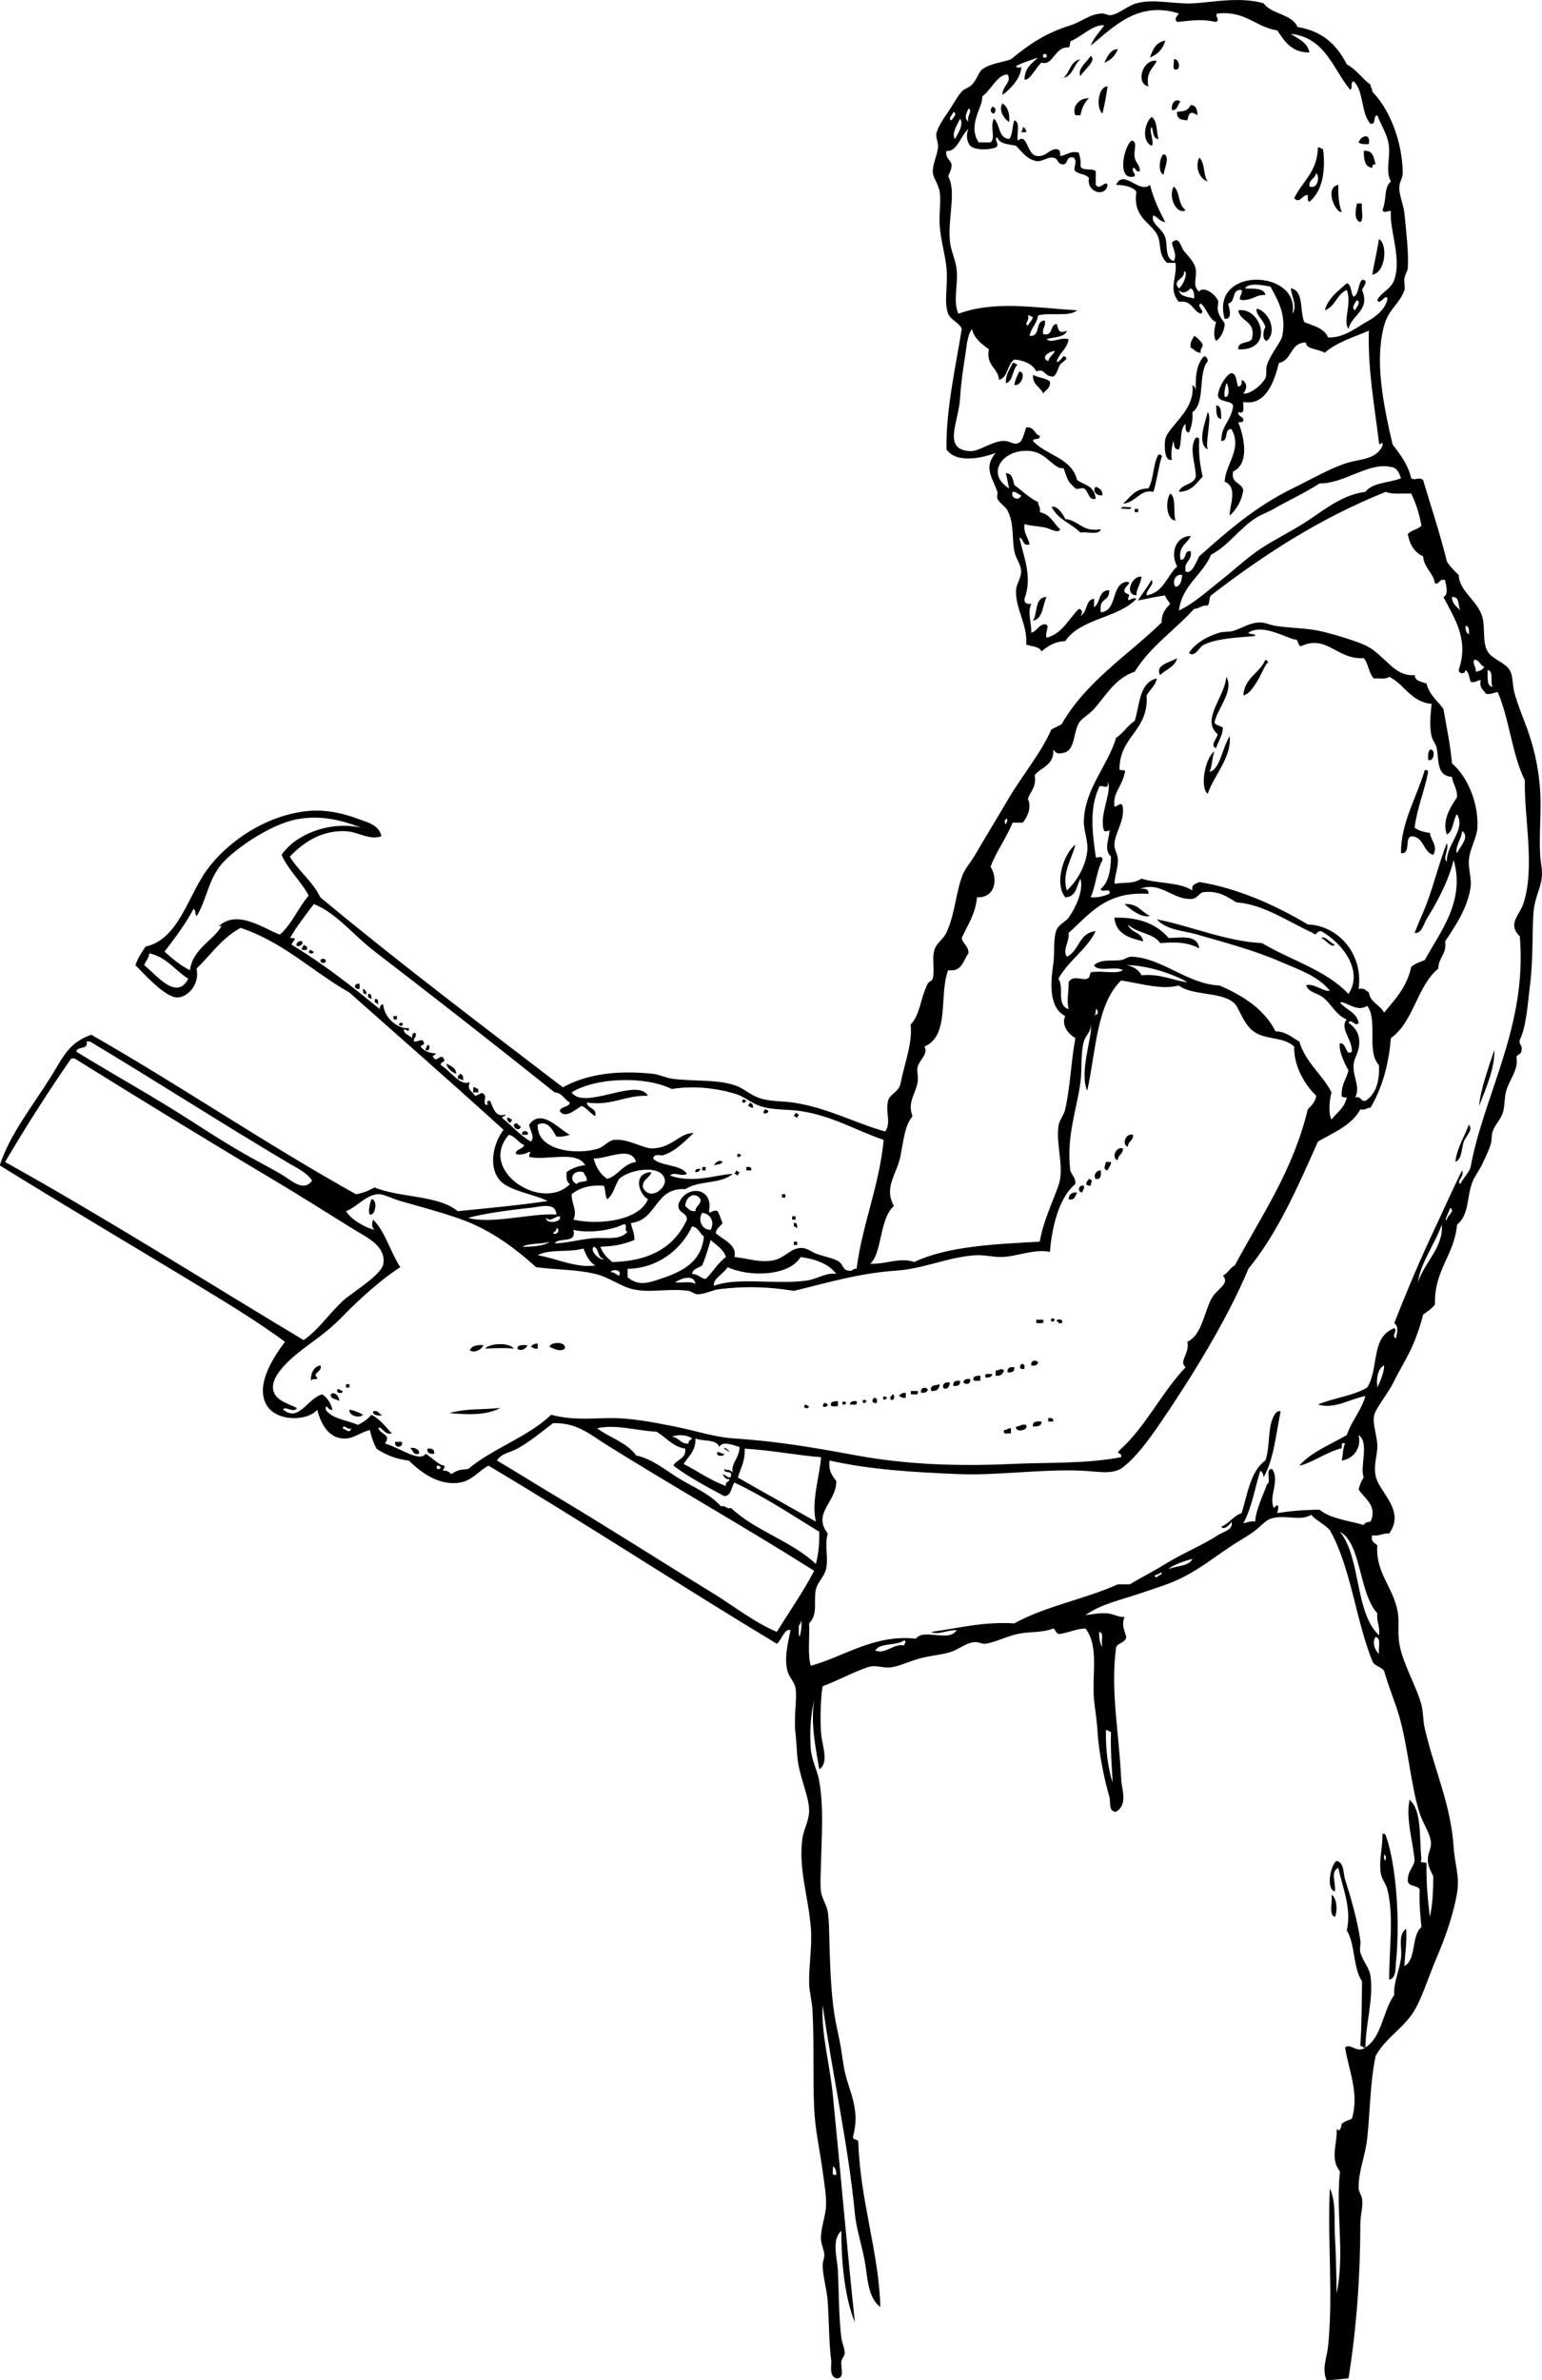 <?xml version="1.0" encoding="UTF-8" standalone="no"?>
<!-- Generator: Adobe Illustrator 13.0.2, SVG Export Plug-In . SVG Version: 6.00 Build 14948)  -->
<svg
    xmlns:rdf="http://www.w3.org/1999/02/22-rdf-syntax-ns#"
    xmlns="http://www.w3.org/2000/svg"
    xmlns:cc="http://web.resource.org/cc/"
    xmlns:xlink="http://www.w3.org/1999/xlink"
    xmlns:dc="http://purl.org/dc/elements/1.1/"
    xmlns:svg="http://www.w3.org/2000/svg"
    xmlns:inkscape="http://www.inkscape.org/namespaces/inkscape"
    xmlns:sodipodi="http://sodipodi.sourceforge.net/DTD/sodipodi-0.dtd"
    xmlns:ns1="http://sozi.baierouge.fr"
    id="Layer_1"
    style="enable-background:new 0 0 427.644 659.944"
    xml:space="preserve"
    viewBox="0 0 427.644 659.944"
    version="1.1"
    y="0px"
    x="0px"
  >
<g
    >
	<path
        style="clip-rule:evenodd;fill-rule:evenodd"
        d="m323.17 11.256c-0.628 2.352-2.133 3.825-4.234 4.704 0.72-2.257 1.69-4.262 4.23-4.704z"
    />
	<path
        style="clip-rule:evenodd;fill-rule:evenodd"
        d="m310 13.608c-0.671 1.837-1.925 3.092-3.763 3.763 0.92-1.583 1.45-3.561 3.76-3.763z"
    />
	<path
        style="clip-rule:evenodd;fill-rule:evenodd"
        d="m302.47 15.49c1.873 1.333-2.017 3.97-2.822 5.645-1.03-1.989 1.91-4.037 2.82-5.645z"
    />
	<path
        style="clip-rule:evenodd;fill-rule:evenodd"
        d="m299.65 16.431c-1.884 1.409-2.038 4.547-4.704 5.174 1.77-1.52 1.88-4.695 4.7-5.174z"
    />
	<path
        style="clip-rule:evenodd;fill-rule:evenodd"
        d="m325.52 16.431c1.312-0.327 1.99 2.34 0.94 2.822-1.7 0.446-0.66-1.853-0.94-2.822z"
    />
	<path
        style="clip-rule:evenodd;fill-rule:evenodd"
        d="m320.82 16.901c-1.051 2.085-3.108 3.164-2.352 7.056-3.77-0.912-1.39-7.847 2.35-7.056z"
    />
	<path
        style="clip-rule:evenodd;fill-rule:evenodd"
        d="m307.17 23.957c-0.365 2.614-0.851 5.107-1.411 7.526-1.9-1.484-1.22-7.539 1.41-7.526z"
    />
	<path
        style="clip-rule:evenodd;fill-rule:evenodd"
        d="m302 27.25c-1.255 1.097-1.972 2.731-2.352 4.704h-1.411c-1.05-2.17 0.96-4.862 3.76-4.704z"
    />
	<path
        style="clip-rule:evenodd;fill-rule:evenodd"
        d="m327.4 28.191c-0.871 0.697-0.705 2.431-2.353 2.352-0.4-1.978 1.09-3.473 2.35-2.352z"
    />
	<path
        style="clip-rule:evenodd;fill-rule:evenodd"
        d="m278.01 28.661c1.408 0.944 2.074 2.63 1.882 5.174-1.41-0.799-3.07-3.272-1.88-5.174z"
    />
	<path
        style="clip-rule:evenodd;fill-rule:evenodd"
        d="m330.22 29.131c1.551 0.017 1.798 1.338 1.882 2.823-1.957-1.24-2.33-0.784-2.822 1.411-1.631-0.094-3.059-0.392-2.823-2.352 1.74-0.211 2.81-0.076 3.76-1.882z"
    />
	<path
        style="clip-rule:evenodd;fill-rule:evenodd"
        d="m275.19 29.602c1.09 0.131 1.081 1.256 0.47 1.881-1.09-0.13-1.08-1.256-0.47-1.881z"
    />
	<path
        style="clip-rule:evenodd;fill-rule:evenodd"
        d="m319.4 35.247c-0.932 0.707 0.893 4.428 0 5.174-2.922-1.309-1.96-6.495 0-7.997 1.612 1.054 1.27 4.062 1.882 6.115-1.65-0.065-1.33-2.109-1.88-3.292z"
    />
	<path
        style="clip-rule:evenodd;fill-rule:evenodd"
        d="m283.65 35.247c0.579 0.205 0.966 0.602 0.941 1.411h-1.411c0.25-0.378 0.49-0.763 0.47-1.411z"
    />
	<path
        style="clip-rule:evenodd;fill-rule:evenodd"
        d="m379.62 39.951c-1.16 0.062-2.267 0.071-2.822-0.47 0.43-1.678 3.39-2.97 2.82 0.47z"
    />
	<path
        style="clip-rule:evenodd;fill-rule:evenodd"
        d="m313.76 39.01c1.948-0.067 0.489 3.273 0.94 4.704 0.228 1.498 1.481 1.969 1.411 3.764-1.283 0.342-0.946-0.935-1.882-0.941-0.389 1.33 0.663 1.218 0.471 2.352-5.07 1.539-3.12-8.088-0.94-9.879z"
    />
	<path
        style="clip-rule:evenodd;fill-rule:evenodd"
        d="m365.5 40.892c0.76-0.132 0.81 0.445 1.411 0.471 0.743 5.522 0.033 11.45-3.763 14.583-0.639-0.146-0.391-1.178-0.471-1.882-1.588-0.012-2.094 2.472-3.764 0.941 2.2-4.695 6.47-7.327 6.58-14.113zm-2.35 10.819c2.422 0.831 2.864-2.75 1.881-3.763-0.21 1.662-2.11 1.654-1.88 3.763z"
    />
	<path
        style="clip-rule:evenodd;fill-rule:evenodd"
        d="m378.21 41.833c2.609-0.257 2.802 1.902 3.293 3.763-0.801-0.173-0.888 0.367-0.941 0.941-2.13-0.229-2.32-2.385-2.35-4.704z"
    />
	<path
        style="clip-rule:evenodd;fill-rule:evenodd"
        d="m322.7 42.773c1.978 0.39 0.078 4.256 0 5.645-1.7-0.517-1.1-5.004 0-5.645z"
    />
	<path
        style="clip-rule:evenodd;fill-rule:evenodd"
        d="m332.58 43.714c1.674 1.305 1.039 4.919 2.352 6.586-2.24-0.547-3.63-4.052-2.35-6.586z"
    />
	<path
        style="clip-rule:evenodd;fill-rule:evenodd"
        d="m318.93 51.241c0.969 3.892 2.545 7.177 4.234 10.349-1.544-0.181-2.074-1.375-3.293-1.881-0.938 2.291 2.395 3.42 3.293 6.115 0.744 2.233-0.225 5.75 2.352 6.585 1.081-1.838-0.472-3.819-0.471-5.174 2.064-1.973 2.349 1.191 3.293 2.352 1.25 1.536 3.045 3.196 3.293 5.174 0.312 2.491-1.04 4.41 0.941 6.115 0.722-1.397 3.842-0.135 5.174 2.352 0.292 0.544-0.197 1.923 0 2.823 0.5 2.275 1.874 3.145 1.882 3.763 0.022 1.762-1.168 4.032-2.353 4.704-0.909-1.145-0.452-3.936 0-5.174-2.137-0.999-2.525-3.746-4.233-5.174-1.468 0.708 1.384 2.029 0 2.822-2.361-0.774-2.396-3.876-6.115-3.293-3.045-3.534-0.351-7.002-0.94-10.819h-2.353c-2.642-2.559-1.369-5.395-2.822-7.997-1.839-3.294-6.734-4.707-5.645-11.76-1.261-1.588-4.104-1.834-5.646-1.881 2.14-4.556 6.46 2.695 9.42-0.001zm8 28.695c1.111-0.491 2.812-4.766 1.411-4.704 0.46 2.197-3.52 2.411-1.41 4.704zm0 0.47c0.294 1.901 2.508 1.882 4.233 2.352 0.098-1.352-0.119-2.39-0.94-2.822-1.01 1.022-2.31 1.772-3.29 0.47z"
    />
	<path
        style="clip-rule:evenodd;fill-rule:evenodd"
        d="m325.52 51.711c1.841 1.553 0.981 4.717 3.293 6.586-2.54 1.352-4.94-3.712-3.29-6.586z"
    />
	<path
        style="clip-rule:evenodd;fill-rule:evenodd"
        d="m376.32 56.415h1.411c-0.298 1.584 0.606 4.369-0.47 5.174-1.92-0.64-1.26-3.424-0.94-5.174z"
    />
	<path
        style="clip-rule:evenodd;fill-rule:evenodd"
        d="m382.44 66.293c2.466 1.396 1.86 9.347-1.882 9.878 0.59-3.327 1.34-6.499 1.88-9.878z"
    />
	<path
        style="clip-rule:evenodd;fill-rule:evenodd"
        d="m377.74 77.583c2.129-0.014 0.148 2.178 0 2.823 2.399 5.722-2.935 6.855-3.763 10.819-1.662-2.34 1.033-6.992-0.471-10.819-2.777 1.143-3.191 4.648-6.115 5.645 1.012-3.536 3.767-5.328 6.115-7.527 1.429 0.453 1.024 2.739 1.882 3.763 1.54-0.797 1.2-3.488 2.34-4.704zm-1.89 8.468c0.108-0.731 1.809-2.195 0.471-2.823-0.33 0.501-1.83 2.167-0.47 2.823z"
    />
	<path
        style="clip-rule:evenodd;fill-rule:evenodd"
        d="m343.4 96.87c-0.146-2.34 2.879-1.511 3.763-2.823 1.294-5.214-3.216-4.625-3.763-7.997 6.39-1.05 10.26 11.302 0 10.82z"
    />
	<path
        style="clip-rule:evenodd;fill-rule:evenodd"
        d="m348.57 85.58c3.253 0.784 5.752 6.189 2.822 8.938-1.432-0.037-1.103-3.075-0.47-3.763-0.34-2.008-2.99-3.692-2.35-5.175z"
    />
	<path
        style="clip-rule:evenodd;fill-rule:evenodd"
        d="m331.16 93.106c0.984 0.584 1.769 1.368 2.353 2.352 0.192 1.133-0.859 1.022-0.471 2.352-1.432 0.021-1.829-0.993-2.822-1.411-0.27-1.688 0.55-2.275 0.94-3.293z"
    />
	<path
        style="clip-rule:evenodd;fill-rule:evenodd"
        d="m333.99 98.751c0.578 0.206 0.966 0.602 0.94 1.411-2.785 3.331-0.545 11.685-4.233 14.112 0.168 2.363-0.29 4.101-0.941 5.645-1.028-0.069-1.01-1.186-0.94-2.352-1.747 1.232-0.928 5.031-1.882 7.056-1.322 0.068-1.356-1.152-1.411-2.353-0.636 0.956-0.854 4.759-0.471 5.175-2.311 0.828-2.127-4.526-1.881-5.645 0.812-3.702 8.41-7.989 7.526-15.053 0.697 0.4 1.011 1.184 0.94 2.352-0.05-2.95-0.32-7.83 2.34-10.369z"
    />
	<path
        style="clip-rule:evenodd;fill-rule:evenodd"
        d="m280.83 100.63c0.76-0.133 0.81 0.444 1.411 0.47-1.548 1.274-1.126 4.519-3.293 5.174-0.07-2.58 1.14-3.87 1.88-5.64z"
    />
	<path
        style="clip-rule:evenodd;fill-rule:evenodd"
        d="m282.71 102.98c2.018 0.31 0.435 4.273-1.411 3.763 0.25-1.47 0.83-2.62 1.41-3.76z"
    />
	<path
        style="clip-rule:evenodd;fill-rule:evenodd"
        d="m286.48 103.93c1.349 0.847 3.575 0.815 4.704 1.882 0.163 1.887-1.167 2.282-1.881 3.293-0.79-1.88-3-2.33-2.82-5.17z"
    />
	<path
        style="clip-rule:evenodd;fill-rule:evenodd"
        d="m337.28 112.39c1.578 0.147 1.318 2.131 1.412 3.763-1.58-0.14-1.32-2.13-1.41-3.76z"
    />
	<path
        style="clip-rule:evenodd;fill-rule:evenodd"
        d="m334.93 114.28c1.31 1.122-0.735 8.235 0 10.349-3.13-1.75-0.55-7.82 0-10.35z"
    />
	<path
        style="clip-rule:evenodd;fill-rule:evenodd"
        d="m331.64 121.33c0.547-0.077 0.837 0.104 0.941 0.47-0.255 4.018 0.259 7.267 0.94 10.349-1.743 1.863-3.058 4.155-6.586 4.233 0.692-2.287 4.122-1.836 4.704-4.233-0.06-3.68-2.01-7.82 0.01-10.82z"
    />
	<path
        style="clip-rule:evenodd;fill-rule:evenodd"
        d="m321.29 126.04c0.547-0.077 0.837 0.104 0.94 0.47-0.994 3.083-1.384 6.77-2.352 9.878-3.664-0.875-4.733 2.901-8.468 3.293 2.039-1.725 3.267-4.26 7.057-4.234 1.55-2.53 1.26-6.89 2.82-9.41z"
    />
	<path
        style="clip-rule:evenodd;fill-rule:evenodd"
        d="m303.88 134.97c1.036 0.375 1.878 0.944 1.882 2.352-1.74 0.28-2.91-1.26-1.88-2.35z"
    />
	<path
        style="clip-rule:evenodd;fill-rule:evenodd"
        d="m324.58 136.85c1.711 1.268 0.726 5.232 1.411 7.526-2.73-0.38-2.77-5.84-1.41-7.53z"
    />
	<path
        style="clip-rule:evenodd;fill-rule:evenodd"
        d="m310.94 141.09c0.059-1.039 1.995-0.2 2.822-0.47-0.06 1.04-2 0.2-2.82 0.47z"
    />
	<path
        style="clip-rule:evenodd;fill-rule:evenodd"
        d="m314.7 141.09h0.941v0.941h-0.941v-0.94z"
    />
	<path
        style="clip-rule:evenodd;fill-rule:evenodd"
        d="m316.58 159.9c-0.3 2.353-1.551 3.568-1.411 5.174-3.52-0.13-1.23-5.56 1.41-5.17z"
    />
	<path
        style="clip-rule:evenodd;fill-rule:evenodd"
        d="m290.24 165.55c-1.15 2.299-0.907 5.992-3.764 6.586 1.35-2.1 0.37-6.53 3.76-6.59z"
    />
	<path
        style="clip-rule:evenodd;fill-rule:evenodd"
        d="m326.46 182.48c-0.616 2.519-3.155 3.117-4.703 4.704-1.6-2.86 2.99-3.57 4.7-4.7z"
    />
	<path
        style="clip-rule:evenodd;fill-rule:evenodd"
        d="m350.92 182.95c0.539 0.166 1.192 0.828 0.47 0.94-1.11 1.541-1.79 3.64-2.822 5.175-0.963 1.433-1.98 3.337-3.763 3.763 0.35-4.96 4.53-6.11 6.11-9.87z"
    />
	<path
        style="clip-rule:evenodd;fill-rule:evenodd"
        d="m340.1 187.66c2.225 3.939-2.474 8.709-3.293 12.701 0.428 0.827 1.648 0.861 2.352 1.411-0.144 2.365-1.302 3.716-1.882 5.645-1.813-0.441 0.144-2.637 0.471-3.763-4.83-4.12 1.89-10.2 2.35-16z"
    />
	<path
        style="clip-rule:evenodd;fill-rule:evenodd"
        d="m335.4 214c2.915-0.383 3.665-6.994 5.645-9.879 0.513 6.003-4.318 10.732-6.115 15.994-2.287-1.845-0.625-10.194 1.882-11.76-0.69 1.66-0.59 4.11-1.4 5.65z"
    />
	<path
        style="clip-rule:evenodd;fill-rule:evenodd"
        d="m396.55 207.88c1.763-0.327 1.146 3.56-0.471 2.823-0.06-1.15-0.07-2.26 0.47-2.82z"
    />
	<path
        style="clip-rule:evenodd;fill-rule:evenodd"
        d="m395.14 213.53c0.547-0.076 0.837 0.104 0.94 0.471-1.028 5.4-3.045 9.812-3.763 15.523 1.095 0.787 2.534 1.229 4.233 1.411 0.289 2.175 2.311 3.669 0.94 6.116-2.929-0.835-2.481-5.045-6.115-5.175-1.933 0.576-0.015 5.003-2.822 4.704-0.17-8.18 4.4-15.65 6.58-23.05z"
    />
	<path
        style="clip-rule:evenodd;fill-rule:evenodd"
        d="m311.88 250.69c3.693-0.244 4.666 2.233 7.056 3.293-2.23 0.65-5.44-1.76-7.06-3.29z"
    />
	<path
        style="clip-rule:evenodd;fill-rule:evenodd"
        d="m312.82 256.34c0.655 2.325 3.889 2.07 4.234 4.704-3.903-0.958-7.618-2.104-7.997-6.585 7.096-0.196 11.864 1.934 15.053 5.645 3.378-0.094 7.959-1.033 8.468 2.822-3.436-1.642-5.974-1.756-10.819-1.411-1.87-2.83-6.65-2.75-8.93-5.17z"
    />
	<path
        style="clip-rule:evenodd;fill-rule:evenodd"
        d="m82.321 261.51c0.068-0.182 0.996-0.832 1.411-0.471 0.932 0.81-2.085 2.27-1.411 0.47z"
    />
	<path
        style="clip-rule:evenodd;fill-rule:evenodd"
        d="m83.732 263.39c-0.132-0.76 0.445-0.81 0.47-1.411 0.381 0.089 0.469 0.472 0.941 0.471v0.94h-1.411z"
    />
	<path
        style="clip-rule:evenodd;fill-rule:evenodd"
        d="m86.084 263.39c0.381 0.089 0.469 0.472 0.941 0.471-0.252 1.11-2.226 0.29-0.941-0.47z"
    />
	<path
        style="clip-rule:evenodd;fill-rule:evenodd"
        d="m88.906 266.22c0.162-0.568 1.252-0.38 1.412 0 0.426 1.01-1.723 1.09-1.412 0z"
    />
	<path
        style="clip-rule:evenodd;fill-rule:evenodd"
        d="m99.726 272.8v1.411c-1.704 0.26-1.704-1.66 0-1.41z"
    />
	<path
        style="clip-rule:evenodd;fill-rule:evenodd"
        d="m100.67 274.21c0.579 0.205 0.966 0.602 0.941 1.411-1.01 0.22-0.9-0.67-0.94-1.41z"
    />
	<path
        style="clip-rule:evenodd;fill-rule:evenodd"
        d="m102.08 275.62c1.004-0.22 0.896 0.672 0.941 1.412-0.381-0.089-0.469-0.472-0.941-0.471v-0.94z"
    />
	<path
        style="clip-rule:evenodd;fill-rule:evenodd"
        d="m103.96 277.04c1.004-0.22 0.896 0.672 0.941 1.411-0.381-0.089-0.469-0.472-0.941-0.471v-0.94z"
    />
	<path
        style="clip-rule:evenodd;fill-rule:evenodd"
        d="m109.13 281.74h0.941v0.94h-0.941v-0.94z"
    />
	<path
        style="clip-rule:evenodd;fill-rule:evenodd"
        d="m110.54 284.09c1.43-1.74 1.59 1.43 0 0z"
    />
	<path
        style="clip-rule:evenodd;fill-rule:evenodd"
        d="m118.07 291.15c-0.132-0.76 0.445-0.81 0.471-1.411 0.92-0.19 0.69 2.14-0.47 1.41z"
    />
	<path
        style="clip-rule:evenodd;fill-rule:evenodd"
        d="m127.01 299.14v-0.941c0.4 0.086 0.444-0.184 0.47-0.47 0.828 0.113 1.072 0.809 0.941 1.881-0.38-0.24-0.76-0.49-1.41-0.47z"
    />
	<path
        style="clip-rule:evenodd;fill-rule:evenodd"
        d="m131.24 302.91v-1.411c0.76-0.133 0.81 0.444 1.412 0.47v0.941h-1.41z"
    />
	<path
        style="clip-rule:evenodd;fill-rule:evenodd"
        d="m206.98 305.26c-1.43 1.74-1.59-1.43 0 0z"
    />
	<path
        style="clip-rule:evenodd;fill-rule:evenodd"
        d="m207.92 305.73c0.579 0.206 0.966 0.602 0.941 1.411-0.76 0.133-0.81-0.444-1.411-0.47 0.09-0.38 0.47-0.47 0.47-0.94z"
    />
	<path
        style="clip-rule:evenodd;fill-rule:evenodd"
        d="m212.15 307.61c2.76 0.63-1.7 2.22 0 0z"
    />
	<path
        style="clip-rule:evenodd;fill-rule:evenodd"
        d="m220.62 308.55c0.381 0.089 0.469 0.472 0.941 0.47-0.09 0.381-0.473 0.469-0.471 0.941-0.381-0.089-0.469-0.472-0.94-0.47 0.09-0.38 0.47-0.47 0.47-0.94z"
    />
	<path
        style="clip-rule:evenodd;fill-rule:evenodd"
        d="m140.65 309.96c0.76-0.133 0.81 0.444 1.411 0.47-0.089 0.381-0.472 0.469-0.47 0.941-0.58-0.2-0.97-0.6-0.94-1.41z"
    />
	<path
        style="clip-rule:evenodd;fill-rule:evenodd"
        d="m142.53 311.84c0.959-0.945 0.922 0.208 1.881 0.471-0.05 1.34-2 0.91-1.88-0.47z"
    />
	<path
        style="clip-rule:evenodd;fill-rule:evenodd"
        d="m407.37 311.84c1.286 1.52-0.857 3.146-1.411 4.704-0.711 2-0.425 4.829-2.353 5.645 0.52-4.17 2.51-6.88 3.76-10.34z"
    />
	<path
        style="clip-rule:evenodd;fill-rule:evenodd"
        d="m144.88 314.67c-0.692-1.372 2.103-1.372 1.411 0h-1.41z"
    />
	<path
        style="clip-rule:evenodd;fill-rule:evenodd"
        d="m314.23 314.67c0.119 1.687-1.412 1.723-1.411 3.292-1.8-0.47-0.71-3.88 1.41-3.29z"
    />
	<path
        style="clip-rule:evenodd;fill-rule:evenodd"
        d="m311.41 318.43c0.119 1.687-1.412 1.723-1.411 3.293-1.8-0.47-0.71-3.87 1.41-3.29z"
    />
	<path
        style="clip-rule:evenodd;fill-rule:evenodd"
        d="m205.57 320.31c-1.43 1.74-1.59-1.43 0 0z"
    />
	<path
        style="clip-rule:evenodd;fill-rule:evenodd"
        d="m200.39 322.19c-0.398 0.699-1.515 0.681-2.352 0.941 0.37-0.92 1.65-1.69 2.35-0.94z"
    />
	<path
        style="clip-rule:evenodd;fill-rule:evenodd"
        d="m306.7 322.19h1.411c0.073 1.17-0.738 1.456-0.94 2.352-1.47-0.32-0.61-1.25-0.47-2.35z"
    />
	<path
        style="clip-rule:evenodd;fill-rule:evenodd"
        d="m194.75 323.6h0.941v0.941h-0.941v-0.94z"
    />
	<path
        style="clip-rule:evenodd;fill-rule:evenodd"
        d="m206.98 323.6c0.944-0.16 1.472 0.096 1.411 0.941h-1.411v-0.94z"
    />
	<path
        style="clip-rule:evenodd;fill-rule:evenodd"
        d="m194.28 324.08c-0.206 0.579-0.602 0.966-1.412 0.94-0.22-1.01 0.67-0.9 1.41-0.94z"
    />
	<path
        style="clip-rule:evenodd;fill-rule:evenodd"
        d="m204.16 324.55c0.381 0.089 0.469 0.472 0.94 0.47-0.089 0.381-0.472 0.469-0.47 0.941-0.381-0.089-0.469-0.472-0.941-0.47 0.09-0.39 0.47-0.47 0.47-0.94z"
    />
	<path
        style="clip-rule:evenodd;fill-rule:evenodd"
        d="m305.29 324.55c0.093 1.347 0.059 2.567-1.411 2.352-0.7-0.7-0.04-2.43 1.41-2.35z"
    />
	<path
        style="clip-rule:evenodd;fill-rule:evenodd"
        d="m302 326.9c1.368 0.409 0.529 0.704 0.471 1.881-1.99-0.03-1.11-1.08-0.47-1.88z"
    />
	<path
        style="clip-rule:evenodd;fill-rule:evenodd"
        d="m300.59 328.78c0.199 0.983-0.322 1.246-0.47 1.882-1.37-0.08-1.14-2.24 0.47-1.88z"
    />
	<path
        style="clip-rule:evenodd;fill-rule:evenodd"
        d="m298.71 330.66c-0.53 0.88-0.556 2.266-2.352 1.882 0.08-1.32 0.81-2 2.35-1.88z"
    />
	<path
        style="clip-rule:evenodd;fill-rule:evenodd"
        d="m216.86 331.13h0.94v0.941h-0.94v-0.94z"
    />
	<path
        style="clip-rule:evenodd;fill-rule:evenodd"
        d="m103.02 332.54c1.797-0.024 1.167 4.66-0.47 4.233-0.49-0.62-0.02-3.14 0.47-4.23z"
    />
	<path
        style="clip-rule:evenodd;fill-rule:evenodd"
        d="m219.68 337.25h0.94v0.941h-0.94v-0.94z"
    />
	<path
        style="clip-rule:evenodd;fill-rule:evenodd"
        d="m220.15 339.13c1.003-0.22 0.896 0.672 0.94 1.411-0.381-0.089-0.469-0.472-0.94-0.47v-0.94z"
    />
	<path
        style="clip-rule:evenodd;fill-rule:evenodd"
        d="m220.15 344.3h0.94v0.941h-0.94v-0.94z"
    />
	<path
        style="clip-rule:evenodd;fill-rule:evenodd"
        d="m292.59 365.94c-1.42 1.74-1.58-1.43 0 0z"
    />
	<path
        style="clip-rule:evenodd;fill-rule:evenodd"
        d="m287.42 365.94h1.882c0.474 1.415-1.049 0.834-1.882 0.94v-0.94z"
    />
	<path
        style="clip-rule:evenodd;fill-rule:evenodd"
        d="m293.06 366.41c-0.187-0.913 2.143-0.688 1.411 0.47h-0.94c0.09-0.4-0.18-0.44-0.47-0.47z"
    />
	<path
        style="clip-rule:evenodd;fill-rule:evenodd"
        d="m142.53 373.94c-3.458-0.251-4.419-0.117-7.997 0 1.03-1.34 6.37-1.92 8 0z"
    />
	<path
        style="clip-rule:evenodd;fill-rule:evenodd"
        d="m149.12 372.53v1.411c-0.983 0.199-1.246-0.322-1.881-0.471 0.31-0.63 1-0.88 1.88-0.94z"
    />
	<path
        style="clip-rule:evenodd;fill-rule:evenodd"
        d="m156.64 373.94c-1.22 1.082-3.111-0.017-4.233-0.471 0.09-1.41 4.77-1.61 4.23 0.47z"
    />
	<path
        style="clip-rule:evenodd;fill-rule:evenodd"
        d="m134.06 373c-0.441 1.25-2.637 2.302-3.763 1.411 0.5-1.23 1.91-1.54 3.76-1.41z"
    />
	<path
        style="clip-rule:evenodd;fill-rule:evenodd"
        d="m146.3 373c-0.378 0.997-1.937 1.834-2.823 0.94 0.05-1.2 1.57-0.94 2.82-0.94z"
    />
	<path
        style="clip-rule:evenodd;fill-rule:evenodd"
        d="m287.89 377.7c-0.113 0.828-0.81 1.072-1.882 0.941-0.22-1.46 1.18-1.68 1.88-0.94z"
    />
	<path
        style="clip-rule:evenodd;fill-rule:evenodd"
        d="m284.12 378.64v0.94c-2.29 0.48-0.86-2.5 0-0.94z"
    />
	<path
        style="clip-rule:evenodd;fill-rule:evenodd"
        d="m88.906 378.64c0.597 1.731-2.527 2.126-0.94 3.293 0.186 1.127-2.143-0.261-1.412 1.411-0.908-1.39 0.312-4.68 2.352-4.7z"
    />
	<path
        style="clip-rule:evenodd;fill-rule:evenodd"
        d="m281.3 379.11c0.142 1.239-0.651 1.543-1.882 1.411-0.14-1.24 0.65-1.54 1.88-1.41z"
    />
	<path
        style="clip-rule:evenodd;fill-rule:evenodd"
        d="m278.48 380.05c-0.431 0.824-0.875 1.634-2.353 1.411v-1.411c1.17-0.05 1.45-0.88 2.35 0z"
    />
	<path
        style="clip-rule:evenodd;fill-rule:evenodd"
        d="m275.19 380.99c-0.113 0.828-0.81 1.072-1.882 0.941-0.48-1.41 1.04-0.83 1.88-0.94z"
    />
	<path
        style="clip-rule:evenodd;fill-rule:evenodd"
        d="m271.89 381.46v1.411c-0.834-0.107-2.355 0.475-1.882-0.94 0.42-0.36 1.07-0.5 1.88-0.47z"
    />
	<path
        style="clip-rule:evenodd;fill-rule:evenodd"
        d="m269.07 382.4c0.22 1.465-1.183 1.682-1.882 0.941 0.11-0.82 0.81-1.07 1.88-0.94z"
    />
	<path
        style="clip-rule:evenodd;fill-rule:evenodd"
        d="m266.25 382.88c0.142 1.239-0.651 1.544-1.882 1.411-0.14-1.24 0.65-1.55 1.88-1.41z"
    />
	<path
        style="clip-rule:evenodd;fill-rule:evenodd"
        d="m263.43 383.35c-0.031 1.267-1.075 2.261-1.881 1.411-0.15-1.24 0.65-1.55 1.88-1.41z"
    />
	<path
        style="clip-rule:evenodd;fill-rule:evenodd"
        d="m95.962 383.82h0.941v0.94h-0.941v-0.94z"
    />
	<path
        style="clip-rule:evenodd;fill-rule:evenodd"
        d="m260.6 383.82c-0.088 1.322-0.818 2.004-2.352 1.881-0.45-1.87 1.37-1.46 2.35-1.88z"
    />
	<path
        style="clip-rule:evenodd;fill-rule:evenodd"
        d="m257.31 385.23c-0.113 0.827-0.809 1.072-1.881 0.94-0.22-1.47 1.18-1.68 1.88-0.94z"
    />
	<path
        style="clip-rule:evenodd;fill-rule:evenodd"
        d="m93.61 385.23c0.76-0.133 0.81 0.444 1.411 0.47 0.187 0.91-2.142 0.69-1.411-0.47z"
    />
	<path
        style="clip-rule:evenodd;fill-rule:evenodd"
        d="m252.61 385.7h1.882c0.475 1.415-1.048 0.834-1.882 0.941v-0.94z"
    />
	<path
        style="clip-rule:evenodd;fill-rule:evenodd"
        d="m94.081 388.52c-0.675-0.736-2.452-0.37-2.352-1.881 0.981-0.93 2.36 0.4 2.352 1.88z"
    />
	<path
        style="clip-rule:evenodd;fill-rule:evenodd"
        d="m251.2 386.17v1.411c-0.982 0.199-1.245-0.322-1.881-0.471 0.3-0.63 1-0.88 1.88-0.94z"
    />
	<path
        style="clip-rule:evenodd;fill-rule:evenodd"
        d="m247.43 386.64c0.913-0.187 0.687 2.143-0.471 1.411v-0.941c0.4 0.09 0.45-0.18 0.47-0.47z"
    />
	<path
        style="clip-rule:evenodd;fill-rule:evenodd"
        d="m246.02 387.58c-1.42 1.74-1.58-1.43 0 0z"
    />
	<path
        style="clip-rule:evenodd;fill-rule:evenodd"
        d="m243.2 388.05v0.94c-2.29 0.47-0.87-2.5 0-0.94z"
    />
	<path
        style="clip-rule:evenodd;fill-rule:evenodd"
        d="m240.38 388.52c-1.43 1.74-1.59-1.43 0 0z"
    />
	<path
        style="clip-rule:evenodd;fill-rule:evenodd"
        d="m232.38 388.52v1.412c-0.834-0.107-2.356 0.474-1.882-0.941 0.42-0.36 1.06-0.51 1.88-0.47z"
    />
	<path
        style="clip-rule:evenodd;fill-rule:evenodd"
        d="m234.73 388.99c-1.42 1.74-1.58-1.43 0 0z"
    />
	<path
        style="clip-rule:evenodd;fill-rule:evenodd"
        d="m237.55 388.52c0.475 1.415-1.048 0.834-1.882 0.941 0.12-0.82 0.81-1.07 1.88-0.94z"
    />
	<path
        style="clip-rule:evenodd;fill-rule:evenodd"
        d="m228.62 388.99c2.75 0.63-1.71 2.22 0 0z"
    />
	<path
        style="clip-rule:evenodd;fill-rule:evenodd"
        d="m223.44 389.46c0.381 0.089 0.47 0.472 0.941 0.471-0.25 1.11-2.22 0.29-0.94-0.47z"
    />
	<path
        style="clip-rule:evenodd;fill-rule:evenodd"
        d="m138.77 390.4c-4.096 2.3-10.458 1.771-14.112 1.411 4.88-1.31 8.56-0.87 14.11-1.41z"
    />
	<path
        style="clip-rule:evenodd;fill-rule:evenodd"
        d="m96.903 390.87c1.478 0.247 2.625 0.825 3.763 1.411-1.003 1.12-4.001 0.27-3.767-1.41z"
    />
	<path
        style="clip-rule:evenodd;fill-rule:evenodd"
        d="m290.71 393.22c0.943-0.16 1.472 0.097 1.411 0.941h-1.411v-0.94z"
    />
	<path
        style="clip-rule:evenodd;fill-rule:evenodd"
        d="m288.83 394.17c0.068 1.322-1.152 1.356-2.353 1.411-0.22-1.47 1-1.51 2.35-1.41z"
    />
	<path
        style="clip-rule:evenodd;fill-rule:evenodd"
        d="m284.6 395.11c0.736 1.617-3.15 2.233-2.822 0.471 1.1 0.01 1.38-0.81 2.82-0.47z"
    />
	<path
        style="clip-rule:evenodd;fill-rule:evenodd"
        d="m280.36 396.05v1.411c-0.833-0.107-2.355 0.474-1.881-0.941 0.84 0.06 0.99-0.58 1.88-0.47z"
    />
	<path
        style="clip-rule:evenodd;fill-rule:evenodd"
        d="m109.6 399.81h1.882c0.38 1.81-2.25 1.81-1.88 0z"
    />
	<path
        style="clip-rule:evenodd;fill-rule:evenodd"
        d="m118.54 401.69c1.23-0.133 2.023 0.172 1.881 1.411-1.23 0.14-2.02-0.17-1.88-1.41z"
    />
	<path
        style="clip-rule:evenodd;fill-rule:evenodd"
        d="m198.98 402.63c0.844-0.06 0.992 0.576 1.882 0.471 0.15 0.83-2.63 0.84-1.88-0.47z"
    />
	<path
        style="clip-rule:evenodd;fill-rule:evenodd"
        d="m383.38 508.48c0.547-0.077 0.837 0.104 0.94 0.47 2.265 6.385 3.293 16.524 3.293 25.402 0 3.024-0.153 7.001-0.471 9.878-0.168 1.523 0.104 4.321-1.882 4.704-0.006-8.864 1.359-17.424-0.47-24.932-0.441-1.808-1.64-2.961-1.882-4.703-0.52-3.74 0.65-7.54 0.47-10.82zm0.94 7.05c0.128-0.641-0.291-1.836-0.471-0.94-0.13 0.64 0.29 1.84 0.47 0.94z"
    />
	<path
        style="clip-rule:evenodd;fill-rule:evenodd"
        d="m378.68 567.74c-0.76 0.133-0.811-0.444-1.411-0.471 0.398-6.609 0.357-10.863 0.47-17.875-2.511-3.604-1.872-10.358-4.233-14.112 1.43-6.242-1.289-12.116-2.352-17.405-2.265 1.291-0.675 3.687-0.941 6.586-2.633-0.654-1.121-7.533 0.471-8.467 2.198 0.586 1.765 3.324 2.352 5.174 1.42 4.469 3.4 11.043 4.234 16.935 0.137 0.969-0.261 2.295 0 3.293 0.587 2.253 2.514 4.238 2.822 6.586 0.84 6.41-1.36 13.13-1.41 19.76z"
    />
	<path
        style="clip-rule:evenodd;fill-rule:evenodd"
        d="m369.27 525.41c1.512 0.701 1.712 4.632 0.94 6.115-1.81-0.54-0.59-4.12-0.94-6.11z"
    />
	<path
        style="clip-rule:evenodd;fill-rule:evenodd"
        d="m317.99 165.08c4.727-0.762 5.583-5.393 8.467-7.997-1.952-3.625-0.497-8.359 3.764-8.467-0.924 2.212-3.539 2.733-2.822 6.586 1.896 0.171 0.729-2.721 2.822-2.352 0.464 2.816-2.015 2.689-1.411 5.645 1.774 0.793 2.886-2.616 3.764-4.234 7.755-6.875 15.451-13.718 25.872-18.816 4.938-2.417 10.52-5.64 15.053-7.056 3.672-1.146 8.082-0.898 9.879-4.704 0.342-2.061-0.936 0.379-0.941-0.941-1.296-10.581-3.078-19.889-2.822-31.047-4.295 1.82-8.976 3.255-12.23 6.115-1.843-1.113-5.351-0.98-5.175-2.822-4.491-0.102-3.794 4.987-7.526 5.645-1.32 5.292-3.667 11.976-9.878 10.819-0.137 1.275 0.661 3.484-1.411 2.823-0.082 1.179 1.053 1.142 1.411 1.881 0.22 1.004-0.673 0.896-1.411 0.941 1.71 4.112 3.164 11.576-1.412 13.642-0.7 3.366 2.355 2.976 2.823 5.174-0.481 3.125-1.887 5.327-3.764 7.056-0.195-2.542 2.467-7.865-1.411-9.408 0.285-5.011 5.004-9.118 1.882-14.583-2.173-0.135-0.649 3.427-2.822 3.292-0.032-4.421 2.985-5.795 3.292-9.878-0.8-1.552-4.035-0.668-4.233-2.822 0.358-2.63 2.542-5.914 3.764-6.115 1.636 0.246 1.23 2.532 1.882 3.763 0.827-0.113 1.071-0.81 0.94-1.882 1.71 0.716 1.492 2.594 0.471 3.764 1.44 0.374 4.812-1.855 6.115-4.234 0.459-0.839 0.042-2.477 0.47-3.763 1.033-3.101 3.873-6.178 4.234-7.997 1.145-5.773-1.151-9.742-3.293-13.642-1.912-0.323-5.926-1.248-7.057 0.471 0.866 0.311 5.436-0.492 5.646 1.881-2.626-0.164-2.996 1.2-6.115 1.411-2.15 0.016-0.024-1.65-0.471-2.822-2.902-0.394-1.533 3.484-3.764 3.763 0.339 1.125 1.368 4.488-0.94 4.233-4.093-14.704 21.097-13.74 18.816-1.411 1.467-2.113-0.332-4.985-0.471-7.056 3.741 0.649 2.403 6.378 3.764 9.408 2.591 1.015 5.536 1.677 6.585 4.234 4.721 0.113 8.021-2.943 11.29-4.704 1.799-0.969 4.789-3.275 5.175-6.115-0.478-1.488-2.176 2.128-2.823 0.47 1.16-2.385 3.702-2.837 4.704-5.645 2.107-5.902-1.328-13.752-0.94-18.816-0.048-0.907-1.753 0.73-2.352-0.47 1.285-3.125 0.342-6.264 2.352-7.997-1.341-2.508-0.486-5.367-0.471-8.467 0.021-4.015-2.023-6.498-3.293-9.878-1.3 0.111-0.168 2.654-1.881 2.352-2.694-2.793-1.793-9.184-4.704-11.76-0.978 0.121-0.129 2.066-0.941 2.352-4.815-5.847-6.874-14.451-16.464-15.523 2.035 1.415 4.6 2.299 5.175 5.174-5.038 0.021-6.888-3.147-8.938-6.115-6.088-0.967-8.673-5.439-16.464-4.704-1.287 0.428 0.835 1.648-0.471 2.352-4.423-0.862-6.071-0.438-10.819 0-1.021-0.979 0.058-1.52 0.471-2.352-11.542-3.625-18.425 4.08-24.461 8.938 0.877-2.259 2.489-3.783 3.764-5.645-2.853-0.336-6.147 2.942-8.938 4.234-0.869 0.071-0.288 1.593-0.94 1.881-3.997-0.198-4.231 5.222-7.526 4.234-1.531 1.301-3.173 4.967-4.704 4.704 0.022-3.27 2.059-4.527 3.764-6.115-2.08 0.743-4.258 1.388-6.115 2.353 0.105 0.599 1.403 0.616 1.411 0 0.316 2.832-2.79 6.299-5.175 7.997-0.161-2.374 2.752-3.593 1.411-5.645-2.721-0.129-4.646 4.388-7.056 6.115 0.521 2.413-4.236 7.849-0.941 12.701h3.293c1.519-1.331-0.305-4.346 0.94-6.586 1.737 1.557 1.161 5.426 4.234 5.645 0.997-1.197 0.789-3.602 1.411-5.174 1.761 0.434 0.613 3.777 0.94 5.645 2.668-2.364 2.493 3.748 5.175 4.233 2.668 0.316 3.175-1.529 5.174-1.881 1.24-0.142 1.544 0.651 1.412 1.881 1.908-0.13 2.58-1.496 5.174-0.941 0.285 1.127 0.677 2.146 0.471 3.763 0.42 1.461 3.291 0.473 4.233 1.412v3.763c1.203 1.737 2.571-1.398 3.293 0-0.483 3.608-5.921 2.15-5.175-1.882-0.768-1.114-2.762-1.001-3.763-1.881-0.83-0.631 0.77-2.723-0.471-3.764-2.146-0.577-1.486 1.65-2.822 1.882-1.938-0.058-1.21-1.571-2.822-1.882-1.581-0.305-3.149 1.223-4.704 0.941-2.623-0.475-3.989-2.558-5.645-4.233-2.025-0.484-4.598-0.421-5.175-2.352-1.221 0.397 0.905 2.063-0.471 2.822-1.908 0.731-5.738 0.794-7.056-0.47-0.944-1.11-1.239-3.149-0.471-4.704-2.231 1.857-3.104 6.472-6.115 6.115-0.396 2.122 1.101 2.349 1.411 3.763 0.048 1.458-0.575 2.248-0.94 3.293 2.325 4.141-0.107 11.644 0.47 17.875 0.261 2.806 1.597 5.233 1.882 7.997 0.453 4.387-1.088 8.602 0.471 12.23 10.061-3.655 20.654-1.722 32.928-0.94-2.172 1.904-7.658 0.494-10.818 1.411-0.317 2.348-1.939 3.392-2.353 5.645 3.206 0.384 1.387-4.258 4.233-4.233 0.334 1.744-0.804 2.019-0.47 3.763 2.909 0.714 1.755-2.635 3.763-2.822 0.565 1.778 0.482 2.804 2.822 1.881-0.671 1.995-3.679 1.652-5.645 2.352 1.48 1.296 3.698-0.671 6.115 0-0.395 2.741-2.539 3.733-3.293 6.115 0.089 0.799 1.535-0.919 1.882-1.411 2.058 0.659-0.387 1.455-0.94 2.352-0.729 1.182-0.861 2.676-1.882 3.293-2.653 0.089-2.258-2.431-4.704-1.411-1.201-2.324-3.972-3.142-6.115-3.293-2.016 1.277-1.657 4.928-4.233 5.645-0.3-3.464-3.681-3.846-2.823-8.467-1.933-1.517-4.03-2.869-4.704-5.645-1.358 1.96-1.451 4.834-1.881 7.526-0.601 3.757-1.099 6.931-1.411 11.76-0.434 6.691-4.99 14.2 2.822 14.583 2.364 0.116 5.643-2.537 8.938-2.823 2.429-0.21 3.427 1.809 5.175 0 0.65-1.074 0.958-2.491 1.411-3.763 2.289-0.251 2.201 1.875 3.763 2.352 0.202 1.299-1.754 0.441-1.882 1.411 3.65 4.034 10.728 4.64 12.23 10.819 1.989 1.464 4.68 1.376 5.175 5.175-2.066 0.684-1.892-2.143-3.293-2.823-0.664-0.323-1.624 0.395-2.352 0 0.07 0.038-1.538-1.55-1.411-1.411-0.863-0.949-1.256-2.64-1.882-4.233-2.597 0.497-4.519-4.119-8.938-4.704-7.637-1.012-13.021 6.11-6.115 10.349-0.395-1.33-0.547-2.903-0.941-4.233 1.868 0.014 1.933 1.831 2.353 3.293 2.201 1.562 4.024 3.501 6.586 4.704-0.011 1.108 0.81 1.385 0.47 2.823 2.953 0.497 3.799 3.101 5.646 4.704-0.373 1.368-2.783-0.18-4.234-0.471-1.951-0.391-4.205-0.461-5.645-0.941-0.315 2.667 1.057 3.647 1.411 5.645-2.146 0.577-1.486-1.649-2.822-1.881 1.136 5.322 3.707 10.817 1.411 16.935-0.142 1.239 0.651 1.544 1.882 1.411-1.157 2.441 0.087 5.204 0 7.997 1.636-0.402 1.921-2.156 3.763-2.353 1.716 0.321-0.1 1.873 0.471 3.764 4.451-1.194 6.076-5.214 8.938-7.997 1.091 0.131 1.081 1.256 0.471 1.882 2.001-0.821 1.262-4.383 3.763-4.704v2.352c1.817-1.162 1.155-4.804 4.234-4.704-0.064 3.653-2.964 1.669-2.353 6.115 4.724-0.452 2.679-7.67 7.057-8.467 2.197 0.107-1.014 1.4-0.471 2.822 0.841 0.959 1.736 0.132 0.94 1.882 0.069 1.049 1.186-0.61 2.353 0-5.078 5.428-15.581 5.43-19.757 11.76-3.046 0.091-4.834 1.438-6.586 2.823-0.609-1.429-2.769-1.309-4.233-1.882 0.461-5.417-3.032-9.871-2.822-15.053 0.065-1.632 1.411-3.434 1.411-5.174-0.001-2.081-1.435-3.382-1.882-5.645-0.719-3.64 0.018-7.619-1.882-11.29-0.613-1.187-2.173-1.977-2.822-3.293-0.248-0.503 0.185-1.348 0-1.882-1.42-4.112-3.907-6.736-0.471-10.819-2.953 1.204-10.765 3.215-13.642-0.94-0.187-10.912 2.521-22.836 4.233-33.399-0.443-1.623-3.045-2.449-3.763-4.234-1.255-3.121-0.012-7.959-0.471-12.701-0.365-3.775-1.634-7.849-1.882-11.76-0.218-3.451 0.419-6.766 0-9.408-0.289-1.824-1.729-3.742-1.882-5.174-0.232-2.185 1.104-4.47 1.412-7.056 0.142-1.192-0.652-2.841-0.471-3.763 0.349-1.771 1.726-3.839 3.293-6.115 1.226-1.781 2.36-4.026 3.763-5.645 0.644-0.742 2.037-1.063 2.822-1.881 1.413-1.471 1.857-3.497 2.823-4.234 2.297-1.753 5.986-2.009 7.996-2.822 5.157-4.208 9.436-7.184 16.465-9.408 3.388-1.072 5.407-3.233 8.938-3.293 0.596-0.01 1.669 0.605 2.352 0.471 2.481-0.488 4.535-2.611 7.057-3.293 5.013-1.356 10.341 0.319 15.993 0 4.801-0.271 12.741-1.899 19.287 0 2.22 3.111 7.784 2.878 9.408 6.586 6.927 1.069 10.954 5.039 13.642 10.349 2.658 1.418 4.23 3.923 6.586 5.645-0.061 0.844 0.575 0.992 0.47 1.881 5.05 5.201 8.353 14.109 8.468 22.58 0.018 1.281-0.859 2.374-0.941 3.763-0.139 2.38 1.169 5.006 1.412 7.526 0.455 4.726 1.17 10.501 0.94 15.053-0.041 0.807-0.741 1.674-0.94 2.822-0.208 1.195 0.277 2.431 0 3.293-1.186 3.682-4.376 5.188-5.646 9.878-2.604 9.623-0.346 21.389 2.353 32.928 2.096 2.765 4.23 5.491 5.174 9.408 1.328 0.744 1.998-0.541 3.293 0.47 2.219 7.503 4.688 14.756 6.586 22.58 0.89 1.462 2.113 2.591 3.293 3.763 0.159 4.622 5.306 7.029 6.586 11.76 0.783 2.897-0.064 6.853 1.411 9.408 1.271 2.204 4.807 3.028 6.115 5.174 1.046 1.716 0.677 3.993 1.411 6.586 0.749 2.648 1.851 5.465 2.822 7.997 2.231 5.812 3.74 11.588 4.233 18.816 0.384 5.625-0.32 11.59 0 17.875 0.107 2.1 0.681 4.045 0.471 6.115-0.351 3.454-2.062 5.668-2.353 10.349-0.316 5.108-0.066 13.038-0.94 19.757-0.526 4.046-0.947 11.366-2.822 15.053-0.341 1.439 0.812 1.384 0.47 2.822 0.082 1.179-1.053 1.142-1.411 1.882 0.707 3.485-1.888 6.232-2.822 9.408-0.566 1.927-0.354 4.269-0.94 6.115-0.591 1.857-2.26 3.438-2.822 5.174-0.328 1.01-0.223 2.392-0.471 3.293-0.567 2.062-1.592 3.966-2.352 5.645-0.785 1.731-2.161 3.415-2.823 5.175-1.603 4.265-0.801 8.886-4.233 11.76-0.793 8.615-6.364 12.451-6.115 22.109-0.857 1.181-2.135 1.941-3.293 2.822-0.813 3.22-1.929 6.484-3.293 9.408-1.407 3.016-3.249 5.955-4.704 8.938-1.511 3.098-3.711 5.692-5.174 8.468-1.345 2.551 0.321 5.899 0.47 9.407 0.104 2.443-1.096 5.337-0.47 8.468 0.918 4.593 8.385 9.522 3.763 15.994-1.881-0.156-2.61 0.838-4.704 0.47-0.482 1.895 0.732 2.09 1.411 2.822-0.569 7.521 4.379 11.501 5.646 18.347 0.517 2.793-0.076 5.775 0.47 8.938 0.977 5.646 4.676 11.559 6.116 16.935 0.559 2.088 0.403 4.247 0.94 6.586 2.595 11.295 7.266 21.091 7.997 32.928 0.288 4.674 1.749 7.894 0.94 12.701-0.864 5.139-2.929 11.562-5.645 17.875-2.434 5.657-4.362 12.331-7.057 15.994-3.129 4.255-7.411 6.721-9.878 11.29-1.586 7.639-1.505 15.415-2.353 23.05-0.515 4.641-2.467 9.01-2.352 13.642 0.023 0.936 0.82 1.973 0.94 2.822 0.334 2.349-0.467 4.507-0.47 7.056-0.021 14.076-1 28.607-3.293 42.808-1.38 0.087-3.47 0.464-6.115 0.47-1.305-3.309 0.167-6.298 0.47-9.408 1.442-14.776-0.206-27.988 0.471-43.747 1.797 3.895 1.148 8.544 1.411 13.171 0.282 4.965 0.413 10.146 0.471 15.994 2.358-11.268-0.323-22.395 0.94-33.869-2.938-3.442-0.567-8.365-0.94-11.76 0.929 0.971 1.254-0.324 1.411-1.412 0.731-0.68 1.833-0.989 2.822-1.411 2.11-6.9-0.83-13.31-1.882-19.757 1.419-1.183 2.558 0.926 4.704 0.471 5.55-2.447 5.564-10.43 8.938-15.053-0.26-3.373 1.426-6.709 1.882-10.35 0.334-2.663-0.993-6.217 1.411-7.996 0.287 3.893-0.364 6.848-0.47 10.349 3.366-1.808 1.861-8.487 4.704-10.819-0.269-3.339-0.683-6.531-0.471-10.35-0.483-1.397-3.038-0.725-3.293-2.352-0.139-2.647 1.411-3.606 1.882-5.645-0.427-5.466-2.506-11.483-1.411-16.935 3.377 2.759 2.699 10.084 3.293 16.464-0.731 1.672 1.598 0.284 1.411 1.411-0.091 5.265 0.367 9.981 0.94 14.583 0.749-3.328 0.93-7.225 0.94-11.29-0.882-1.909-1.807-3.156-1.411-5.645 0.262-1.645 1.254-2.573 0.471-5.175-0.644-2.138-2.029-4.155-2.822-6.586-2.405-7.372-3.295-18.714-5.646-26.812-1.279-4.409-2.812-7.771-4.233-12.701-0.812-1.228-2.781-1.296-3.293-2.822-4.59-11.404-5.951-26.036-11.76-36.222-1.484-1.651-3.688-2.583-5.175-4.233-3.18 1.849-6.686-0.072-10.819 0.94-1.859 0.456-3.003 2.188-5.174 3.764-1.504 1.091-3.61 2.287-5.175 3.293-5.562 3.577-8.867 6.512-14.582 9.408-3.699 1.874-7.949 3.091-12.701 4.704-4.717 1.6-9.624 2.595-14.112 5.645 1.387-0.045 3.282-0.563 5.645-0.471 2.04 0.08 4.116 1.404 5.175 0.941-0.907 2.333-0.066 3.618 0.471 5.645-0.25 1.633-2.214 1.55-2.823 2.822-1.607 12.402 0.79 23.016 1.412 36.691 0.131 2.896 1.961 6.848-1.412 8.938-2.218 0.062-1.439-2.743-1.881-4.234-1.246-4.204-2.908-11.708-3.293-18.346-0.181-3.107-0.714-5.974-0.941-8.467-0.655-7.188 1.435-14.638-2.352-19.757-2.593 0.072-4.311 1.021-6.586 1.411-1.752 0.498-1.519-0.991-2.352-1.411-3.083 1.192-6.272 0.843-9.408 1.411-3.313 0.6-6.263 2.311-9.408 2.822-0.891 0.145-1.774-0.507-2.822-0.471-2.532 0.087-4.343 1.979-7.057 2.822-2.354 0.732-5.829 0.952-8.938 1.882-2.821 0.844-5.755 2.279-7.997 2.353-2.197 0.07-3.703-0.847-6.115 0-4.181 1.467-8.503 3.849-12.23 5.174-0.492 2.505-0.746 8.256-0.47 12.701 0.233 3.763 2.382 8.482-0.471 10.349-1.001-5.887-2.44-12.813-1.411-19.286-1.037 4.472-1.276 9.127-0.941 13.642 0.233 3.142 1.832 5.904 2.353 8.938 1.292 7.536 0.645 15.205 0.471 23.05-0.052 2.297-0.274 5.329 0 7.526 0.247 1.983 1.596 3.749 1.881 5.646 0.42 2.784 0.379 6.051 0.471 8.938 0.205 6.42 0.401 13.303 1.411 19.757 0.36 2.301 0.938 4.664 1.411 7.056 0.547 2.763 0.841 5.761 1.411 8.468 1.153 5.469 4.365 10.516 2.353 17.875-0.414 1.512 1.551 0.645 1.411 1.882 0.575 16.372 5.737 30.623 6.115 45.629-3.419-2.616-3.512-7.785-4.233-12.23-0.724-4.452-2.392-9.162-2.823-13.642-1.865-19.389-6.15-38.098-8.938-57.859-0.453 7.999 1.926 15.962 2.822 24.932 2.005 20.048 4.037 43.641 6.115 63.034-2.885-7.104-3.763-16.713-3.763-25.402-2.796 2.688-1.13 7.228-0.94 11.29 0.28 6.036 0.247 12.743 0.94 18.346 0.167 1.35 0.935 2.926 0.94 4.233 0.005 0.921-0.793 1.459-0.94 2.353-0.243 1.474 1.116 4.896-1.411 4.704-2.129-0.729-1.193-3.663-1.411-5.175-0.558-3.869-0.569-10.017-0.941-15.994-0.224-3.605-1.421-7.126-1.411-10.349 0.003-0.837 0.539-1.985 0.471-2.822-0.114-1.398-0.89-2.81-0.94-4.233-0.113-3.133 1.301-6.231 1.411-9.408 0.098-2.811-0.569-6.58-0.941-9.408-0.758-5.764-2.067-11.289-2.352-17.405-0.417-8.957 0.038-17.363-0.471-27.283-0.131-2.546-0.91-5.12-0.94-7.526-0.067-5.3 0.914-10.461 0.47-15.523-0.796-9.094-3.432-16.067-2.352-24.461 0.319-2.48 1.805-4.916 1.882-7.526 0.126-4.282-2.843-9.715-3.293-15.523-0.164-2.119-0.245-4.163-0.471-6.115-0.56-4.858 0.498-9.659 0-12.701-0.266-1.627-1.917-2.986-2.352-5.175-0.747-3.757 0.319-7.362 0.94-10.819-1.535-0.69-2.457 2.717-3.763 3.764-26.906-16.214-52.944-33.298-79.969-49.393-2.64 1.331-4.513 4.163-7.997 4.704-5.934 0.921-10.91-3.004-14.112-6.115-3.649-0.428-6.518-1.637-8.938-3.293-0.833-1.519-1.411-3.293-1.881-5.175-2.868 0.71-4.677 2.602-7.527 2.353-4.108-0.36-6.063-4.208-7.056-7.997-2.501 3.172-11.39 3.507-14.112-1.411-3.12-5.637 2.185-13.423 5.174-17.405-6.157-4.542-12.675-8.66-19.287-12.701-19.485-11.87-39.966-23.93-59.812-36.22 2.785-8.604 9.229-16.684 14.112-24.461 3.319-5.287 4.903-9.605 11.29-11.76 24.937 14.264 48.228 30.172 73.383 44.218 2.043-0.309 3.633-1.071 5.175-1.881 6.978 2.9 17.661 2.096 23.05 6.585 8.392-0.859 16.893-1.61 24.932-2.822-3.535-1.835-10.606-2.793-13.171-5.645-3.278-3.644-2.087-10.091 0.94-14.112-14.135-12.835-28.508-25.432-42.807-38.103-10.224-5.77-18.113-13.874-30.106-17.875-5.115 2.725-8.238 7.442-12.23 11.29 0.958 4.448-2.417 7.85-5.174 7.997-3.532 0.188-9.757-7.012-11.76-8.938 0.641-2.024 1.752-3.579 2.822-5.174 9.079-1.948 11.735-13.972 16.935-21.168 5.578-7.72 16.489-15.515 28.695-16.464 4.89-0.38 9.794 0.89 13.642 2.352 2.188 0.832 5.499 1.53 6.115 4.704-3.321 1.195-6.428-1.25-9.878-1.411-6.827-0.32-11.972 3.278-15.523 7.056 2.484 4.102 6.333 6.838 8.467 11.29 21.834 18.15 44.62 35.349 67.268 52.686 6.903-3.853 15.581-4.751 24.932-3.763 1.848 0.195 3.801 1.199 5.645 1.411 6.641 0.763 12.215 0.074 17.405 1.881 2.106 0.734 3.823 2.401 6.115 3.293 3.055 1.189 6.522 0.908 9.879 1.411 9.45 1.417 17.626 5.893 25.401 7.997 1.84-2.416-0.187-5.809 0.94-8.938 0.466-1.24 2.922-2.306 3.293-4.234 1.076-5.583 3.437-11.446 2.822-16.464 2.688-2.818 2.541-6.783 4.704-11.29 0.319-0.666 1.248-0.81 1.411-1.411 0.66-2.433-0.256-5.415 0.471-7.997 0.5-1.778 2.43-2.926 3.293-4.704 2.471-5.088 2.688-11.817 4.704-16.464 0.669-1.542 2.236-3.344 3.293-5.174 2.793-4.838 6.036-10.069 8.938-15.053 4.084-7.014 9.205-12.893 12.23-19.757 0.961-0.451 1.861-0.961 2.822-1.412 6.777-11.882 18.271-19.048 27.754-28.224-0.073-2.582 1.16-3.858 2.353-5.174-0.423-0.832-1.136-1.374-1.411-2.352-2.604 0.375-5.019 0.94-7.526 1.411 1.218-1.918 2.604-3.667 3.763-5.645 1.06 0.99-1.43 2.52-1.37 4.18zm-28.69-149.12h0.94v-0.94h-0.94v0.94zm-16.47 7.056c-2.36 2.805 0.89-1.051 0 0zm-4.23 10.819c-0.66-1.646 1.319-3.011 0-3.763-0.55 1.427-1.41 2.506 0 3.763zm-4.7-0.47c0.138-0.557 1.895-1.777 0.471-2.352 0.01 0.704-1.75 1.924-0.47 2.352zm0.94 5.175c0.731-1.323 2.564-4 1.412-5.645-0.61 1.449-2.48 4.088-1.41 5.645zm20.22 51.744c0.423-0.832 1.136-1.373 1.411-2.352-0.601-0.026-0.651-0.603-1.411-0.47 0.66 1.351-1.28 2.39 0 2.822zm5.65 9.876c0.309-1.259 1.347-1.789 1.881-2.822-1.56-0.023-4.21 1.824-1.88 2.822zm48.92 9.88c1.612 0.478 1.12-3.534 0.471-3.763-0.28 1.12-0.67 2.14-0.47 3.76zm45.16 19.29c-5.761-0.718-12.526 4.882-18.816 4.704-4.228 2.747-8.815 4.792-12.701 7.056-1.513 0.882-3.243 1.466-4.704 2.352-4.716 2.862-7.797 7.853-12.701 10.349-2.402 5.75-7.975 8.332-8.938 15.523 4.3-2.061 7.895-5.44 11.761-8.468 3.728-2.919 7.207-6.291 11.289-8.938 3.84-2.49 8.505-4.744 12.701-7.526 5.135-3.405 9.866-7.261 15.994-7.997 1.937-2.61 6.618-2.476 9.878-3.763-1.06-3.07-1.95-3.06-3.76-3.28zm-101.61 7.99c-0.896-0.202-1.183-1.013-2.353-0.941-0.71 2.04 2.15 2.54 2.35 0.94zm67.27 272.37c-0.064-0.876-0.31-1.572-0.94-1.882-1.504 4.926-2.415 10.443-4.704 14.582 1.104-0.149 1.766-0.742 3.292-0.47 0.196-3.302 2.015-6.823 3.293-10.349 1.323-0.56-0.689-4.454 1.411-4.234 2.274 3.239-1.087 7.604 0.471 10.819 1.443-1.572 1.406-0.48 0.94 1.411 3.637-0.598 7.551-0.917 11.761-0.94 2.987 2.5 7.984 2.991 12.23 4.233 0.31-0.631 1.006-0.876 1.882-0.94 2.038-4.484-1.825-6.462-3.293-8.938 0.317-1.251 0.74-2.396 1.411-3.293-1.156-3.018 1.649-9.691-1.411-11.761 1.02 4.701-2.722 6.898-4.704 7.057 0.385-1.497 0.3-3.464 0.94-4.704-1.672-0.731-0.283 1.598-1.411 1.411-3.956 1.104-8.275 4.21-11.29 4.704 3.388-3.826 8.617-5.81 13.172-8.468 1.34-3.991 3.982-6.68 5.175-10.819-4.146 0.72-8.492 3.734-13.172 2.353 4.271-1.846 9.836-2.396 13.642-4.704 3.36-5.234 0.923-14.035 7.526-16.464 1.118 0.5-1.008 2.166 0.471 2.822 0.31-1.728 0.864-3.225-0.471-4.234 3.771-9.597 7.239-17.742 11.29-26.342 2.483-5.273 4.887-10.772 7.526-15.994 0.729 1.864-1.779 2.875-0.47 3.763 0.61-1.447 2.583-3.421 2.822-4.704 3.771-20.283 15.793-39.234 13.642-63.975-3.457-3.443-0.202-5.651 0.94-8.938 3.43-9.862 0.186-24.418 0.471-34.34-3.559-7.104-4.306-17.02-7.526-24.461-1.104 0.15-1.766 0.743-3.293 0.471-0.637-1.088-1.892-1.559-1.411-3.764-1.108-0.01-1.385 0.811-2.822 0.471-0.363-1.205-0.47-2.667-1.411-3.293-0.046 1.195-1.837 1.195-1.882 0 2.896-8.45-1.122-14.188-4.233-20.228 1.585-0.825 0.675-3.099 0.47-4.704-1.757-0.503-1.341 1.168-2.822 0.941-0.507-3.099-3.008-4.205-3.293-7.526-2.389-1.061-3.688-3.211-4.233-6.115 0.851-1.188 2.784-1.293 3.764-2.352-0.547-3.374-1.553-6.288-2.823-8.938-2.429-0.08-5.309 0.291-7.056-0.471-18.362 7.353-33.926 17.505-48.452 28.695-0.652 0.602-0.287 2.221-0.94 2.822-1.693-0.125-2.268 0.869-3.764 0.941-5.371 5.919-12.167 10.412-16.464 17.405-5.473 1.86-7.97 6.601-11.29 10.349-1.157 1.307-2.889 2.288-3.763 3.293-2.265 2.605-1.101 8.666-5.175 8.938-1.499 0.402-1.785-0.41-2.352-0.941 0.236 4.314-3.337 4.817-5.175 7.056 0.562 3.384-1.201 4.444-1.882 6.586 1.144 2.428-0.206 5.084-1.411 6.585h-2.822c-1.754 4.361-4.463 7.768-6.115 12.23 2.097 3.283 1.388 8.693-3.763 8.467-0.439 4.736-2.634 7.716-4.234 11.29 0.325 1.713 1.908 2.169 1.882 4.233-1.503 1.946-1.708 5.191-5.645 4.704-2.601 6.705 0.556 18.192-6.586 21.168 1.19 2.002-1.344 3.634-1.882 5.645-0.307 1.149 0.263 2.697 0 4.234-0.571 3.341-2.923 5.539-1.411 9.408-2.151 2.561-2.479 6.663-3.293 10.819-1.09 5.565-4.748 8.705-1.882 14.112-4.03 3.445-3.269 13.298-6.585 15.994 4.312 0.222 8.228-1.886 12.23-0.471 9.428-4.473 22.793-4.972 34.81-5.645 0.951-5.506 3.237-10.173 5.175-15.523 1.762-4.864-0.699-10.946 0-16.464 0.208-1.644 1.507-3.055 1.882-4.704 1.419-6.252 1.638-13.494 2.822-19.757-1.863-1.102-3.969-3.452-2.822-6.115-4.929-2.52-3.901-10.274-3.293-14.583 0.44-3.123-0.095-7.068 0.94-9.408 0.655-1.479 2.436-2.103 3.293-3.293 2.135-2.963 4.172-7.648 3.293-10.819-1.083 2.053-1.168 5.104-4.233 5.174-3.152-4.063-0.292-12.305 2.822-14.583-0.891 3.817-3.9 8.011-2.353 12.701 2.828-2.673 5.124-6.638 5.646-10.819 0.353-2.826-1.018-5.705-0.941-8.467 0.249-8.965 6.657-15.303 8.938-23.05 2.006-1.288 3.17-3.417 5.175-4.704 1.412-4.547 1.252-10.665 6.115-11.76-0.393 2.116-1.949 3.068-2.822 4.704 0.607 9.859-7.354 11.148-7.526 20.228-0.187 1.127 2.143-0.261 1.411 1.411-0.721 3.584-3.273 5.414-2.822 8.938 0.21 1.07 2.023-1.799 2.352 0.471 0.428 4.044-2.217 6.928-2.352 10.349-0.054 1.36 0.809 2.351 0.94 3.763 0.226 2.418-0.809 4.441-0.94 7.056 3.337-0.457 5.047 0.126 7.526-1.411 4.38 1.421 10.664 0.939 14.112 3.293-0.385-1.796 1.001-1.821 1.882-2.352 10.764 1.71 21.391 6.548 30.105 11.76 8.295 0.284 15.438 7.981 14.112 17.875 1.627-0.373 1.985 0.523 2.822 0.941 0.398 2.895 3.151 3.435 4.233 5.645 3.062-3.681 6.355-7.13 7.526-12.701 0.988-0.893 2.41-1.353 3.764-1.881 3.952-7.387 11.361-16.168 7.997-27.754-1.457 6.025-4.704 11.874-7.526 16.464-0.763 1.24-1.373 4.103-3.293 3.763 0.971-2.643 2.215-5.175 3.293-7.997 2.12-5.551 3.415-11.239 5.645-16.935 0.669 2.107-1.269 4.026 0 5.174-0.105-5.004 5.361-8.794 2.822-13.171-1.205 1.617-0.927 4.718-2.822 5.645-1.454-4.046 1.194-7.839 2.822-10.349 0.113-2.465-1.145-3.559-1.411-5.645-4.286-0.297-3.522-4.337-4.233-7.997-0.225-1.153-1.123-2.001-1.411-3.293-0.714-3.193-0.217-6.292 0-8.938-5.849-0.581-7.438-5.419-11.761-7.526-0.78 0.788-2.762 0.374-4.233 0.47-1.448-1.374-1.498-4.146-2.822-5.645-7.34 0.569-10.191-6.667-17.405-3.292-1.083-0.172-0.449-2.06-1.882-1.882-3.364-0.994-9.017-4.297-12.7-1.881 0.288 0.652 1.811 0.07 1.881 0.94-5.047 0.441-10.356 0.619-14.111 2.352-1.409 0.491-2.504 3.745-4.234 2.352 1.588-2.631 4.932-4.603 8.468-5.645 1.124-0.332 2.712-0.148 3.763-0.471 2.638-0.81 4.576-2.343 7.527-2.352 1.266-0.004 2.708 0.697 4.233 0.941 3.722 0.596 8.487 0.605 12.23 1.411 3.323 0.715 10.596 2.883 13.171 4.234 5.019 2.63 7.538 8.542 13.172 7.997 0.122 1.759 1.939 1.824 3.293 2.352 0.767 3.153 3.07 4.77 4.704 7.056 0.812 4.989 1.905 9.697 2.352 15.053 4.254 3.711 7.414 10.881 7.056 17.875-0.142 2.788-2.08 5.694-2.352 8.938-0.212 2.535 0.807 5.173 0.471 7.526-0.88 6.155-4.678 11.36-7.057 15.053 0.491 3.627-1.881 4.391-1.882 7.527-5.956 4.862-6.827 14.811-13.171 19.287-0.627 7.683-2.554 14.067-5.645 19.286-1.108-0.01-1.386 0.811-2.822 0.471-2.414 4.485-7.413 6.386-11.761 8.938-5.602 12.587-11.116 25.262-19.286 35.28-5.813 13.97-15.895 30.277-24.461 42.807-3.227 4.72-6.737 9.462-10.35 12.231-2.818 2.16-6.866 1.142-11.289 0.94-11.222-0.51-23.605 1.396-34.34 0.94-13.261-0.562-24.264-1.227-35.751-3.763-0.207 2.669 0.413 3.782 1.882 5.645 0.208 5.812-6.771 8.882-2.353 14.583-0.961 3.602 0.275 6.501-0.47 9.878-0.449 2.033-2.38 3.661-2.822 5.646-0.719 3.219 0.692 6.816-1.882 9.407 0.21 3.867-0.484 8.638 0.47 11.761 9.333-2.594 17.562-8.769 29.166-7.526 2.164-2.969 9.188 1.129 11.289-2.353-2.374-0.164-5.358 1.521-7.056 0.471 8.085-1.094 14.338-2.864 23.05-2.353 8.447-4.724 19.612-6.729 28.694-10.819h3.293c3.371-2.004 6.377-3.48 9.879-5.645 4.898-3.028 10.325-5.189 14.582-7.997 1.513-0.997 4.44-1.46 3.764-3.763-0.305 0.83-2.137 2.518-2.822 1.411 2.232-0.903 3.314-2.958 5.645-3.764 1.682-5.374 2.448-11.663 6.586-14.582 1.212-3.18 0.711-8.161 1.881-11.29 0.271-0.723 1.026-2.736 2.353-2.352-1.31 6.39-1.91 13.47-4.75 18.32zm-24.46-246.96c1.473-0.251 1.694-1.755 1.882-3.293-2.1-0.41-2.82 2.11-1.88 3.29zm79.03 6.58c-0.765-1.274-0.081-3.997-2.353-3.764 0.05 1.98 1.39 2.69 2.35 3.76zm2.35 6.59c0.069-1.167 0.088-2.283-0.94-2.352-0.07 1.16 0.24 1.95 0.94 2.35zm1.88 10.35c1.097-0.157 2.026-0.482 2.352-1.412-1.275-0.292-1.171-1.965-2.822-1.881-0.38 1.63 0.7 1.8 0.47 3.29zm4.71 4.23c-0.793-1.245 0.384-4.461-1.411-4.704 0.1 1.93-0.39 4.45 1.41 4.7zm-109.14 27.75c-2.662 5.864-1.97 12.053-0.941 19.287 0.046 0.909 1.836-0.813 1.882 0.941-1.652 2.895-1.853 7.242-3.293 10.349 2.192 0.154 3.71-0.367 5.175-0.941 0.726-1.979-2.435-0.075-2.353-1.411 2.146-1.775 2.755-5.085 2.822-8.938-2.291-2.076-0.153-5.604-0.47-7.526-0.079 0.548-0.744 0.511-1.411 0.47-1.674-4.083 2.435-11.35 0.94-13.642 0.46 2.67-1.83 0.4-2.35 1.41zm-243.2 38.11c-0.104 0.367-0.394 0.547-0.941 0.471 5.159-4.748 12.414 0.653 16.935 2.352 3.356-2.916 5.077-7.467 7.997-10.819-2.175-4.097-5.577-6.968-7.527-11.29 3.83-5.728 13.54-9.553 22.109-7.527-5.497-2.169-11.379-3.579-17.875-2.352-7.311 1.381-17.206 8.232-20.698 12.23-3.897 4.462-4.274 10.064-7.056 14.583-0.652-0.289-0.071-1.811-0.941-1.882-2.285 4.3-5.142 8.029-7.997 11.76 2.153 1.923 4.337 3.816 7.056 5.174 0.694-6.19 7.457-8.84 8.934-12.69zm217.33-27.76c1.36-2.72-1.16-1.24 0 0zm125.13 8c0.627-1.591 3.741-4.566 1.411-6.115-0.13 2.08-2.19 4.7-1.41 6.12zm-35.28 38.1c-3.457-4.124-8.158-5.619-13.642-7.997-7.466-3.237-15.171-5.231-23.05-7.526-4-1.166-8.511-1.179-11.29-4.234 8.696 1.637 19.422 6.162 29.165 6.586 7.961 4.741 17.883 7.519 23.991 14.112 4.43-6.777-2.275-14.514-7.526-17.405-1.478-0.232-1.243 1.622-2.353 0.47-6.654-2.982-13.602-7.938-21.168-8.467-2.599-1.478-4.796-3.358-9.408-2.822-1.181 0.544-1.575 1.875-3.293 1.882-5.373 0.039-8.229-4.938-14.112-2.823 1.348-0.092 2.567-0.058 2.353 1.411-11.803-0.827-16.302 5.65-22.109 10.819 0.318 2.373-1.812 4.753-0.471 6.586 3.45-1.567 3.314-6.721 7.997-7.056-2.63 5.21-7.564 8.115-10.349 13.171 1.696 2.656-0.699 7.189 2.822 8.467-0.611-2.699 0.083-4.498 0-7.526 1.249-2.128 3.869-0.393 5.175-0.941 1.225-0.515 0.197-2.102 1.881-1.882 2.517-0.306 6.263 0.618 7.997-0.47-1.809-1.328-6.971 0.698-7.997-1.411 1.989-1.806 5.136-1.041 7.527-1.411 0.914-0.142 1.885-0.972 2.822-0.941 8.456 0.277 15.58 7.637 24.461 7.997 6.558 2.851 12.322 6.494 15.523 12.701 3.048 0.088 4.538 1.734 6.585 2.822 1.759 5.925 6.343 9.025 8.938 14.112-0.517 1.693-0.968 5.912 0 7.526 1.512-1.938 3.645-3.254 4.233-6.115-0.739-0.045-1.631 0.063-1.411-0.941-0.024-2.847 1.374-4.271 1.882-6.585-1.101-1.888-2.844-5.612-2.353-7.526 1.901-0.087 1.559 3.743 3.293 2.352 0.161-3.433-3.517-6.514-1.411-8.938-2.969-1.128-4.282-4.316-6.586-6.115-1.597-1.247-3.845-1.255-4.704-3.293 1.62-0.97 5.36 2.04 6.6 1.41zm-178.76 55.04c-8.596-0.442-7.699 8.608-15.053 9.408 0.215 1.666 1.046 2.717 0.94 4.704-3.325 1.327-5.704 1.716-9.408 1.882 0.611 1.897 1.935 3.083 3.292 4.233 10.599-0.22 17.307-4.331 20.698-11.76-0.023-2.172-2.68-1.71-2.352-4.233 1.875-5.516 9.818-4.914 8.468 1.881 0.069 1.05 1.185-0.61 2.352 0 0.632 0.936 0.897 2.239 1.412 3.293-0.573 0.996-1.77 1.366-1.882 2.822 2.083 1.87 6.002 3.23 5.174 6.585 4.38 0.537 7.006 1.643 10.819 0.941 2.579-0.475 4.434-2.787 6.586-3.293 2.399-0.564 3.493 0.746 5.175 1.411 2.113 0.836 5.091 1.271 6.585 2.352 0.785 0.568 1.022 2.279 2.353 2.353 1.329 0.389 1.219-0.663 2.352-0.471 1.68-12.747 6.232-22.619 7.526-35.75-7.076-2.356-14.239-6.692-23.05-7.997-3.676-0.544-7.769-0.202-11.29-1.411-2.386-0.819-4.208-2.55-6.585-3.293-5.247-1.638-11.733-2.415-17.875-1.411-7.385-3.693-21.17-3.178-27.754 0.941 3.458 5.091 18.368-4.327 21.168 0.941-6.475-0.202-9.7 2.844-16.935 1.881 0.201 1.838 2.785 1.292 2.352 3.764-1.46-0.735-2.221-2.17-3.763-2.823-1.502 0.716-4.529 3.778-6.115 1.411 0.292-1.433 2.53-0.919 2.823-2.352-1.585-0.767-2.008-2.696-4.234-2.822-16.559-13.251-33.348-26.355-49.863-39.043-2.923-2.246-5.245-4.557-7.997-7.056-2.557-2.322-5.588-4.866-8.938-6.115-2.26 3.072-4.652 6.011-6.586 9.408 2.641-0.094 0.515 0.788 0.471 1.881 8.815 5.296 16.705 11.52 24.461 17.875-0.343-0.769 0.935-2.046 0.941-0.941 0.589 3.977 4.757 6.634 7.056 6.115 0.085 1.804-0.385 0.171-1.412 0.471 0.192 1.376 1.61 1.526 2.352 2.352 0.045-0.739-0.063-1.631 0.941-1.412 0.389 1.33-0.663 1.219-0.47 2.352 1.434 0.184 2.395-1.236 2.822 0.471-0.005 0.622-0.824 0.43-0.941 0.94 1.104 1.46 2.862 1.827 4.234 1.882-0.353 0.889-1.404 0.327-0.471 1.411 0.712 1.062 2.139-1.863 2.823 0.471-0.043 0.741-1.2 0.368-0.941 1.411 2.792 1.66 5.206 5.81 7.997 4.704-0.891 2.29 0.563 2.201 1.411 3.763 1.457-0.176 1.827-1.602 2.822 0 0.166 0.564-0.767 3.175 0.941 2.352-0.652-0.042-0.494-1.2 0.47-0.941 0.896 2.101 1.53 4.726 4.234 3.763-0.005 0.622-0.825 0.43-0.941 0.941 2.697 2.164 4.902 4.82 7.997 6.585 1.237-1.472-0.346-3.137-0.471-4.704 3.429-4.701 8.27 1.321 11.29 2.823-1.127 0.285-2.146 0.676-3.764 0.47-1.036-1.797-2.428-4.64-5.174-3.293-0.298 7.385 11.127 8.523 16.935 6.586 1.475-0.492 2.648-2.151 4.234-2.352 3.603-0.457 8.063 2.312 10.349 2.352 5.668 0.1 7.874-4.432 11.76-4.234-2.454 2.157-4.887 4.985-8.467 6.115-0.904 0.286-2.34-0.679-2.822 0.941 2.274 2.273 7.586 1.509 9.408 4.234-1.747 0.947-3.231-0.751-4.704 0.47 6.513 2.327 12.936-0.278 17.405-0.47-3.36 2.96-9.16 1.7-13.16 4.25zm-148.64-65.39c-0.123 1.445-1.021 2.116-1.411 3.293 3.054 2.33 8.947 10.171 12.23 3.763-3.677-2.27-5.935-5.97-10.819-7.05zm275.18 6.12c5.151-0.6 9.84 1.757 12.701 1.882-4.382-2.52-11.573-4.732-16.935-4.704 2.01 0.35 3.44 1.27 4.24 2.82zm-14.11 13.64c0.184 2.035-1.384 2.886-1.882 4.704-0.977 3.568-0.453 7.575-0.94 11.29-0.966 7.356-3.988 15.052-2.822 24.461 0.4 1.324 1.52 1.93 1.411 3.763-4.678 3.842-6.556 12.284-7.057 18.816-4.55-0.871-8.916 1.259-13.171 1.411-2.568 0.093-5-0.625-7.526-0.47-7.256 0.444-14.358 3.726-21.639 4.233-10.873 0.758-19.318 3.397-28.694 5.645-6.916-1.15-13.668-1.362-20.698-0.47-2.009 0.255-3.984 1.426-6.115 1.411-0.654-0.005-1.721-0.852-2.352-0.941-5.679-0.811-10.504 0.688-15.523-0.47-3.32-0.767-6.573-3.326-10.349-4.234-5.329-1.281-10.714-1.099-16.464-1.881-4.338-3.954-11.051-9.46-19.287-12.701-5.358-2.109-12.262-3.879-18.346-5.645-2.376-0.689-4.632-1.939-6.115-1.882-3.43 0.133-6.1 3.746-8.938 4.704 1.525 2.557 5.85 4.806 7.997 5.175-1.147-0.647-0.709-2.345-0.471-2.823 3.454 3.446 4.767 9.032 7.527 13.172-4.95 3.161-11.286 8.795-15.523 13.171-3.329 3.438-5.621 5.23-9.408 7.997-3.491 2.55-11.023 8.13-10.349 12.701 0.449 3.045 3.966 3.877 6.586 5.174-0.635 1.646-3.538-0.765-3.763 0.471 4.336 3.618 6.792-3.242 10.819-4.233 1.398 0.953 2.344 2.359 2.822 4.233-1.197 0.512-1.824-2.203-1.881 0 1.771 2.618 5.912 2.868 8.938 4.233 1.467-0.729 2.783-1.607 3.763-2.822 2.366 1.24 3.9 3.312 5.645 5.175-2.071 0.632-2.952-2.344-3.763-1.411 1.084 2.013 3.581 1.688 1.881 4.233 3.811 0.996 9.637 5.359 11.29 2.822 1.874 1.194 3.567 3.147 5.175 3.293 0.3 1.026-1.333 1.496 0.47 1.411 0.556 0.229 1.066 0.502 1.411 0.94 1.892-1.113 1.959-1.15 4.704-1.411 6.915-5.786 16.559-8.843 23.05-15.053 5.2 1.482 10.661 1.053 15.523 0.94 6.323-0.146 12.629 1.135 18.816 2.353 5.432 1.069 10.828 2.928 16.464 3.293 12.165 0.787 22.758 2.661 33.869 4.704 13.867 2.549 28.071 3.06 43.277 2.352 10.102-0.47 20.39 0.021 30.106-1.882 0.289-1.511-1.693-0.645-0.471-1.881 7.284-6.515 11.616-15.981 18.346-23.05-2.061-1.634 1.249-3.826 0.471-7.057 3.901-1.75 4.637-7.921 6.585-11.76 1.547-3.046 5.308-4.107 3.293-6.586 1.389-0.65 1.904-2.172 3.293-2.822 7.361-13.808 16.135-26.202 20.228-43.277 1.014-1.024 2.075-2.002 2.352-3.763-3.325-3.178-6.284-8.446-6.115-13.642-3.052-2.851-7.965-1.754-11.289-4.233-2.219-1.654-3.229-4.359-4.704-7.056-2.99-4.222-11.91-2.516-15.994-5.645-4.827 1.18-9.693-0.346-15.993-1.411-6.82 6.509-7.012 19.646-9.408 30.577-2.37-5.16 1.72-15.81 0.95-18.34zm-180.17 122.78c-1.85-1.7-1.38 1.78 0 0zm254.49-123.25c-0.793 1.383-2.114-1.468-2.822 0 1.312 0.844 2.495 2.209 2.822 3.763 0.804 3.818-1.29 5.56-1.411 7.997-0.173 3.462 1.948 5.875 0.47 8.938 1.758-0.503 1.341 1.168 2.823 0.941 2.765-1.782 3.969-5.125 3.763-9.878-3.604-3.981-0.189-12.558-3.293-16.464-2.954 1.93-6.053-1.498-7.526-0.941 1.59 2.02 4.59 2.63 5.18 5.64zm-72.91-2.35c1.17 0.444 0.138-2.692 0-0.941 0.04 0.77-0.78 2.04 0 0.94zm-224.38 40.92c-18.624-11.047-36.396-22.538-54.567-33.399h-0.94c0.615 2.497-2.621 1.143-2.823 2.823 7.791 4.823 16.654 9.825 24.461 14.583 8.38 5.107 15.992 10.407 24.461 15.053 2.669 1.464 5.675 3.031 8.467 4.704 2.094 1.254 5.631 4.727 7.997 1.411-1.644-2.44-4.625-3.71-7.056-5.16zm15.522 38.58c2.39-2.271 10.818-7.164 11.29-10.349 0.729-4.912-4.427-7.21-7.997-9.408-8.212-5.056-14.75-9.264-22.109-13.642-18.937-11.265-39.303-23.776-55.508-33.869h-0.941c-6.439 9.241-12.522 18.838-18.346 28.695 28.291 15.77 55.244 32.879 82.791 49.392 4.168-2.88 6.537-6.75 10.821-10.82zm51.749-39.99c-0.186-0.809 0.698-1.206 0-1.411-0.893 0.577-3.012 1.166-3.763 0.47 0.21-1.357 2.024-1.112 2.352-2.352-1.714-0.638-2.324-2.38-4.233-2.822-8.794 9.978 9.359 21.538 16.935 13.642-0.958-0.454-1.016-1.807-0.941-3.293 1.374-1.089 4.012-1.967 5.174-1.881-2.26-4.35-11.17-1.13-15.52-2.36zm17.87 0.47c0.636 2.5 1.885 4.388 3.763 5.645 3.214-1.02 4.319-4.148 7.997-4.704-1.41-4.58-7.87-0.86-11.76-0.95zm19.76 6.12c-0.461-4.643-9.752-3.258-12.701-0.47-1.188 1.791-1.586 4.373-3.293 5.645-0.642-0.926-0.449-2.687-0.941-3.764-4.054-0.291-6.846 0.681-8.938 2.352-0.076 2.658 1.723 4.626 0.47 7.056 7.016 1.58 18.23 0.341 20.698-5.645-2.722-1.624-4.185-7.325 0.94-7.527-0.435 1.761-2.516 1.875-2.352 4.234 1.99 3.88 6.33 0.32 6.11-1.87zm-24.46 0.94c0.476-0.779 1.998-0.511 2.822-0.941 0.073-1.17-0.739-1.456-0.94-2.352-3.24-0.82-4.14 2.36-1.88 3.29zm30.1 6.11c0.815 0.596 1.232 1.59 2.822 1.411-0.001-1.569 1.53-1.606 1.412-3.292-1.42-2.24-4.11-0.92-4.23 1.88zm-42.8 0.48c-5.536 0.564-13.625 1.667-17.405 2.823 6.632 1.807 17.696-1.426 24.461-0.941-0.15-3.58-4.43-2.15-7.06-1.88zm254.02 3.29c0.016-1.119 2.41-2.244 0.94-3.293-0.23 0.86-2.01 4.15-0.94 3.29zm-204.16 2.82c1.183-2.26-0.107-4.486-2.352-4.704-1.34 2.05 0.01 4.83 2.35 4.7zm-45.63-3.29c-0.23 1.693 4.499 1.356 3.763-0.471-1.44 0.03-2.45 1.72-3.76 0.47zm21.17 1.88c-3.203 1.549-9.369 2.483-13.642 1.412 1.06 4.039-4.056 1.903-5.174 3.763 3.161-0.06 6.705-1.032 10.349-1.411 3.524-0.367 7.901 0.745 9.878-1.882-1.26 0.15 0.43-2.64-1.42-1.88zm220.62 15.99c1.689-5.525 7.153-9.779 6.586-15.994-1.89 5.32-6.06 10.88-6.59 15.99zm-219.21-3.76v2.353c3.196 2.615 5.939 1.536 10.349 0 6.204-2.162 10.218-5.165 10.819-11.29-1.174-0.864-1.51-2.566-3.292-2.822-3.11 6.63-9.76 11.66-17.88 11.76zm-20.7-9.88c1.299 0.743 2.111-1.221 0.94-1.411 0.14 0.92-0.63 0.93-0.94 1.41zm41.4 8.94c-0.992 0.733-2.608 0.841-2.822 2.352 1.698 0.027 2.277 1.173 3.763 1.411 1.999-1.921 3.384-4.456 5.645-6.115-0.761-2.218-2.69-3.268-4.233-4.704-0.72 2.42-1.43 4.85-2.36 7.05zm-49.87-5.18c1.535 0.018 5.953-0.021 7.526-1.411-2.18 0.8-5.66 0.3-7.53 1.41zm22.58 3.3c-1.886-0.152-1.193-2.884-2.822-3.293-1.26 1.13 2.04 4.19 2.82 3.29zm-5.64-2.83c-3.683 1.179-9.651 0.07-12.701 1.882 5.107 0.854 10.772 3.649 15.994 2.822-1.71-0.94-2.55-2.77-3.29-4.7zm60.21 2.36c-3.106 5.329-14.183 5.657-20.227 2.823-1.018 1.766-4.344 3.332-3.763 5.174 6.27-2.444 16.811-0.324 25.401-1.411 3.246-0.41 5.669-2.366 8.468-1.882-2.05-2.8-5.65-4.07-9.88-4.7zm-50.33 5.17c0.948-1.786-2.139-1.865-2.352-0.94 1.17-0.07 1.45 0.74 2.35 0.94zm15.52 1.88c1.865 0.174 4.508-0.432 5.645 0.471-0.35-2.96-4.21-1.51-5.64-0.47zm194.75 28.7c-0.608 1.978 2.06-3.504 1.882-5.645-1.86 0.73-2.2 4.16-1.88 5.65zm-213.57 16.46c-4.835-3.019-8.36-6.335-15.053-6.115-3.089 2.348-6.322 5.088-9.879 7.057-1.857 1.027-4.451 1.273-5.645 3.293 5.571 3.277 10.392 6.351 15.523 9.408 15.132 9.014 29.518 18.286 44.218 27.283 5.83 3.568 11.416 8.088 17.875 10.819 3.472-5.622 7.24-10.949 10.349-16.935-18.56-11.76-38.57-23.06-57.39-34.81zm-71.026-4.7c-1.168 0.611-1.952-1.381-2.352 0 0.936 0.31 2.009 1.62 2.352 0zm79.026 7.52c4.752 1.031 8.351 4.281 12.23 6.585 3.871 2.3 8.278 4.104 11.29 7.527 1.439-0.342 1.384 0.812 2.823 0.47 6.679 6.335 16.851 9.179 23.521 15.523 0.69-2.602 1.011-5.574 0.94-8.938-7.683-4.705-15.111-9.664-23.521-13.642-0.961 1.233-0.75 3.641-2.822 3.763-4.884-2.642-9.835-5.218-14.112-8.467 0.868-1.798 3.574-1.757 3.293-4.704-3.637-0.597-5.294-3.174-7.997-4.704-5.266-0.225-11.345-2.136-16.464-0.94 3.49 2.62 8.3 3.93 10.82 7.52zm14.58-3.29c-0.141-0.925 0.635-0.933 0.941-1.411-1.256-0.956-3.673-1.25-5.645-0.471 2.13 0.07 2.3 2.09 4.7 1.88zm12.24 8c-0.622-2.469 1.84-3.913 1.881-7.057-1.531-0.386-4.722-1.863-5.645 0-0.706-2.273-4.502-1.456-6.586-2.352 0.1 3.549-1.953 4.946-3.292 7.056 3.952 2.006 7.361 4.557 11.76 6.115-0.342-1.283 0.935-0.946 0.941-1.882-1.177 0.08-1.473-0.723-1.881-1.411 0.674 0.052 2.452 2.065 2.352 0-0.128-0.97-2.083-0.112-1.882-1.411 1.09 0.52 1.25-0.1 2.35 0.94zm1.41 1.41c7.157 4.133 14.44 8.14 21.639 12.23-1.377-5.742 1.297-13.642 1.411-17.876-5.737-0.37-13.929-1.956-21.168-2.352 0.2 3.5-1.16 5.43-1.88 8zm177.81 43.75c0.358-2.554-0.745-3.646-0.471-6.115-5.135-5.527-4.42-19.412-10.349-22.579 5.88 7.29 4.04 22.3 10.82 28.7zm-58.33-18.35c2.152-0.984 5.578-0.693 6.586-2.822-2.31 0.52-6.12 2.02-6.59 2.82zm-3.29 2.35c-0.079-0.636 2.393-0.94 0.941-1.411 0.08 0.64-2.73 0.61-0.94 1.41zm-99.26 13.17c-0.272 7.991 1.352-1.854 0.47-0.94-0.11 0.37-0.01 0.93-0.47 0.94zm84.2 6.12c-0.601-2.07 0.637-3.842-0.94-4.233-0.03 1.76 0.2 3.25 0.94 4.23zm76.68 1.88c-0.251-1.631 0.699-4.462-0.94-4.704-1.13 1.47-0.07 3.9 0.94 4.7zm-139.71-0.94c3.061 1.106 4.915-1.978 7.997-1.412 0.067-0.556 0.837-1.066 0-1.411-2.04 1.57-6.65 0.57-8 2.82zm65.85 36.69c-0.207-4.472-0.631-8.335-0.471-14.112-0.601-0.026-0.651-0.603-1.411-0.471-0.06 5.55 0.55 10.43 1.88 14.58zm-76.67 108.66c0.07-1.168-0.243-1.952-0.941-2.352 0.21 0.89-0.64 2.84 0.94 2.35z"
    />
	<path
        style="clip-rule:evenodd;fill-rule:evenodd"
        d="m371.15 51.241c-0.046 2.868 0.139 5.505 0.94 7.526-1.49 0.565-5.02-6.637-0.94-7.526z"
    />
	<path
        style="clip-rule:evenodd;fill-rule:evenodd"
        d="m291.65 140.62c1.183-0.69 3.194 1.808 3.764 3.292 3.847 0.387 4.712 3.755 9.878 2.823-0.434 1.761-3.777 0.613-5.645 0.941-2.98-2.85-5.76-3.23-7.99-7.05z"
    />
	<path
        style="clip-rule:evenodd;fill-rule:evenodd"
        d="m123.72 294.91c1.239 0.643 2.694 1.069 2.822 2.823-1.42-0.46-2.36-1.4-2.82-2.82z"
    />
	<path
        style="clip-rule:evenodd;fill-rule:evenodd"
        d="m366.45 260.1c0.856-0.826 2.584 1.469 3.763 1.881-1.02 0.99-2.59-1.47-3.76-1.88z"
    />
	<path
        style="clip-rule:evenodd;fill-rule:evenodd"
        d="m113.84 401.69c0.041-0.608 2.805-0.027 2.352 1.411-1.75 0.5-1.52-0.99-2.35-1.41z"
    />
	<path
        style="clip-rule:evenodd;fill-rule:evenodd"
        d="m103.49 391.34c1.501-0.403 1.455 0.74 2.352 0.94 0.28 0.44-2.81 0.36-2.35-0.94z"
    />
	<path
        style="clip-rule:evenodd;fill-rule:evenodd"
        d="m414.43 291.15c0.202 4.909-2.468 11.015-4.233 15.523 0.34-4.36 2.65-10.83 4.23-15.52z"
    />
	<path
        style="clip-rule:evenodd;fill-rule:evenodd"
        d="m200.86 401.69c-0.42-1.18 3.43 2.41 0 0z"
    />
</g
  >
</svg
>
